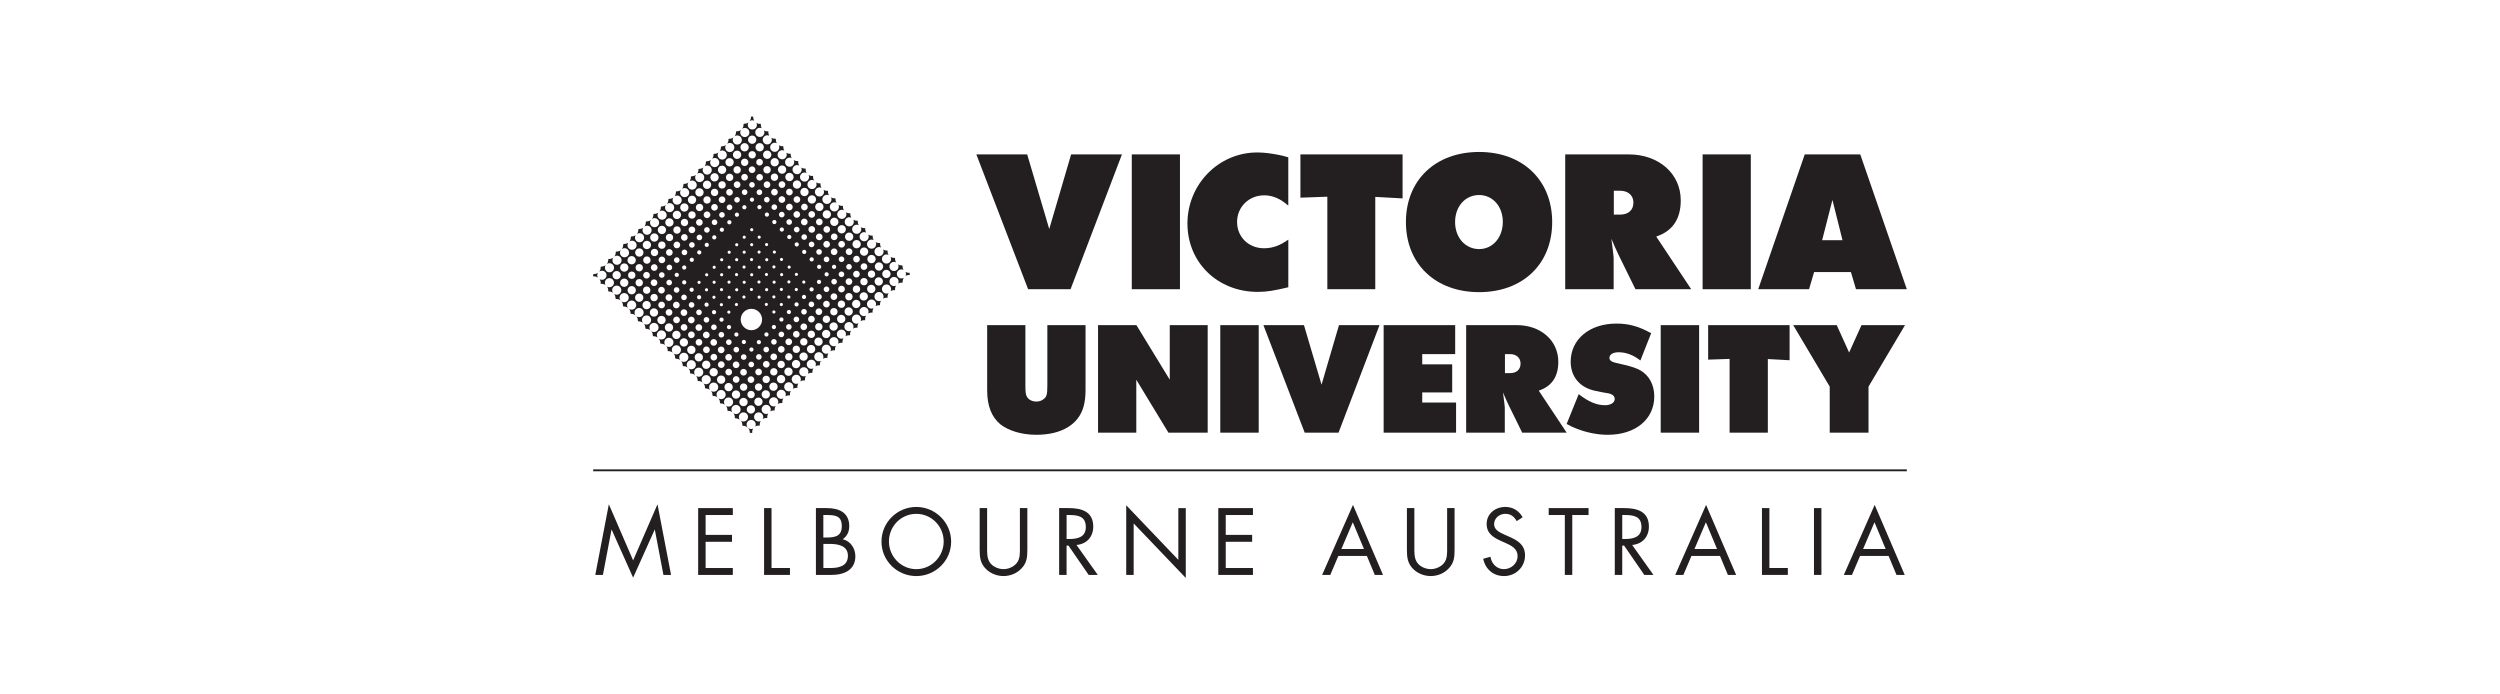 <svg xmlns="http://www.w3.org/2000/svg" id="Victoria_University" data-name="Victoria University" width="1800" height="500" viewBox="0 0 1800 500"><defs><style>      .cls-1 {        fill: #231f20;      }    </style></defs><polygon class="cls-1" points="739.57 111.16 755.46 164.91 771.21 111.16 807.81 111.16 770.8 208.24 740.25 208.24 702.97 111.16 739.57 111.16"></polygon><rect class="cls-1" x="814.88" y="111.16" width="34.69" height="97.08"></rect><path class="cls-1" d="M927.57,148.07c-5.65-4.99-11.17-7.43-17.36-7.43-11.04,0-19.52,8.38-19.52,19.19s8.34,18.92,19.39,18.92c6.32,0,11.57-2.02,17.5-6.22v34.29c-9.82,2.41-15.75,3.35-21.94,3.35-29.05,0-50.69-21.22-50.69-49.26s22.31-51.14,50.28-51.14c4.72,0,9.96.67,15.34,1.74,2.29.41,3.63.81,7,1.75v34.81Z"></path><polygon class="cls-1" points="936.3 111.16 1009.86 111.16 1009.86 142.85 990.2 141.77 990.2 208.24 955.68 208.24 955.68 141.63 936.3 142.32 936.3 111.16"></polygon><path class="cls-1" d="M1012.26,159.88c0,30.19,21.27,50.47,52.72,50.47s52.59-20.28,52.59-50.47-21.27-50.47-52.59-50.47c-31.45,0-52.72,20.27-52.72,50.47ZM1064.98,140.42c9.8,0,17.05,8.24,17.05,19.32s-7.11,19.6-17.05,19.6-17.32-8.25-17.32-19.46,7.25-19.46,17.32-19.46Z"></path><path class="cls-1" d="M1126.96,208.24h34.87v-22.56c0-.27-.14-1.47-.28-3.09-.4-3.63-.66-5.78-1.34-10.64,2.01,4.86,3.09,7.01,4.3,9.7l1.33,2.81,11.69,23.78h40.14l-25.19-37.92c11.74-3.91,17.66-12.57,17.66-26.1,0-19.11-15.76-33.05-37.45-33.05h-45.74v97.07h0ZM1161.96,137.34h4.56c5.77,0,9.54,3.37,9.54,8.52,0,5.4-3.63,8.65-9.54,8.65h-4.56v-17.17Z"></path><rect class="cls-1" x="1225.88" y="111.16" width="34.7" height="97.08"></rect><path class="cls-1" d="M1265.91,208.24h36.61l3.63-12.35h26.51l3.65,12.35h36.6l-33.52-97.08h-39.97l-33.51,97.08ZM1319.35,143.95l7.26,29h-14.67l7.41-29Z"></path><path class="cls-1" d="M781.58,281.03c0,4.3-.43,8.19-1.39,11.62-3.55,12.99-15.9,20.4-34.06,20.4-10.31,0-19.73-2.8-25.84-7.52-6.32-5.26-9.53-13.19-9.53-24.5v-46.93h27.52v43.59c0,3.88.22,6.14.76,7.22.97,2.59,3.86,4.21,7.1,4.21,2.03,0,3.65-.54,5.05-1.62,2.36-1.62,2.9-3.34,2.9-9.81v-43.59h27.5v46.93h0Z"></path><polygon class="cls-1" points="790.59 234.1 818.23 234.1 842.23 273.4 842.23 234.1 869.54 234.1 869.54 311.52 841.27 311.52 818.13 273.4 818.13 311.52 790.59 311.52 790.59 234.1"></polygon><rect class="cls-1" x="878.6" y="234.1" width="27.67" height="77.42"></rect><polygon class="cls-1" points="938.85 234.1 951.51 276.96 964.07 234.1 993.26 234.1 963.75 311.52 939.39 311.52 909.66 234.1 938.85 234.1"></polygon><polygon class="cls-1" points="996.22 234.1 1047.73 234.1 1047.73 254.96 1024.01 254.96 1024.01 262.33 1045.58 262.33 1045.58 282.55 1024.01 282.55 1024.01 289.83 1048.37 289.83 1048.37 311.52 996.22 311.52 996.22 234.1"></polygon><path class="cls-1" d="M1055.64,311.52h27.81v-17.99c0-.22-.11-1.18-.22-2.47-.32-2.9-.54-4.61-1.07-8.49,1.6,3.88,2.45,5.59,3.43,7.74l1.07,2.24,9.31,18.96h32.02l-20.09-30.24c9.35-3.13,14.08-10.02,14.08-20.81,0-15.24-12.58-26.37-29.87-26.37h-36.48v77.42h0ZM1083.56,254.96h3.65c4.6,0,7.59,2.7,7.59,6.8,0,4.31-2.89,6.9-7.59,6.9h-3.65v-13.69Z"></path><path class="cls-1" d="M1136.69,283.79c6.88,5.39,12.88,7.97,18.9,7.97,4.09,0,7.03-1.83,7.03-4.53,0-1.51-1.09-2.91-2.72-3.45-.98-.43-1.73-.64-6.03-1.3-4.61-.86-6.99-1.39-9.02-2.14-8.8-3.02-13.96-10.46-13.96-19.93,0-16.09,13.54-27.44,32.91-27.44,9.02,0,16.21,2.03,25.03,6.96l-7.74,19.62c-5.27-4.09-10.43-5.93-15.8-5.93-3.87,0-6.49,1.62-6.49,3.99,0,2.05,1.63,3.13,6.16,3.99l5.05,1.19c5.59,1.39,8.05,2.26,11.07,3.87,6.34,3.66,10,10.45,10,18.73,0,16.53-13.55,27.66-33.56,27.66-7.2,0-15.14-1.61-22.02-4.28-2.59-.97-4.08-1.6-7.52-3.53l8.69-21.45Z"></path><rect class="cls-1" x="1195.71" y="234.1" width="27.66" height="77.42"></rect><polygon class="cls-1" points="1229.87 234.1 1288.51 234.1 1288.51 259.37 1272.84 258.52 1272.84 311.52 1245.31 311.52 1245.31 258.41 1229.87 258.94 1229.87 234.1"></polygon><polygon class="cls-1" points="1322.45 234.1 1331.37 253.81 1340.28 234.1 1371.61 234.1 1345.33 278.36 1345.33 311.52 1317.4 311.52 1317.4 278.36 1291.11 234.1 1322.45 234.1"></polygon><g id="diamond"><path class="cls-1" d="M539.75,87.16c.99-.68,2.26-.76,3.3-.26-.59-.91-.82-1.97-.71-3.01-.53.1-1.08.11-1.61.03l-.02.03c.08,1.12-.24,2.28-.97,3.21Z"></path><g><path class="cls-1" d="M430.46,199.85c-.64-1.09-.6-2.45.11-3.51-.95.74-2.1,1.07-3.24.99l-.25.25c.07.45.07.89,0,1.34l.09.09c1.13-.14,2.3.14,3.27.84Z"></path><path class="cls-1" d="M543.66,102.68c-1.17,1.17-3.05,1.17-4.21,0-1.16-1.16-1.16-3.04,0-4.21,1.16-1.16,3.05-1.16,4.21,0,1.16,1.17,1.16,3.05,0,4.21ZM549.08,108.12c-1.16,1.16-3.05,1.16-4.22,0-1.16-1.16-1.16-3.05,0-4.22,1.17-1.16,3.05-1.16,4.22,0,1.16,1.17,1.16,3.05,0,4.22ZM554.48,113.52c-1.16,1.17-3.05,1.17-4.21,0-1.16-1.16-1.16-3.05,0-4.21,1.16-1.17,3.05-1.17,4.21,0,1.17,1.16,1.17,3.05,0,4.21ZM559.87,118.91c-1.16,1.16-3.05,1.16-4.21,0-1.16-1.17-1.16-3.05,0-4.22,1.17-1.16,3.05-1.16,4.21,0,1.17,1.17,1.17,3.05,0,4.22ZM565.2,124.22c-1.16,1.16-3.05,1.16-4.21,0-1.16-1.16-1.16-3.05,0-4.21s3.05-1.16,4.21,0c1.16,1.17,1.16,3.05,0,4.21ZM570.51,129.55c-1.16,1.16-3.05,1.16-4.21,0-1.16-1.16-1.16-3.05,0-4.21,1.16-1.16,3.05-1.16,4.21,0,1.17,1.17,1.17,3.05,0,4.21ZM575.93,134.96c-1.17,1.17-3.05,1.17-4.22,0-1.16-1.16-1.16-3.05,0-4.21s3.05-1.16,4.22,0c1.16,1.16,1.16,3.05,0,4.21ZM581.32,140.35c-1.16,1.16-3.05,1.16-4.22,0-1.16-1.16-1.16-3.05,0-4.22,1.17-1.16,3.05-1.16,4.22,0,1.16,1.17,1.16,3.05,0,4.22ZM586.67,145.7c-1.17,1.17-3.05,1.17-4.21,0-1.17-1.16-1.17-3.05,0-4.21,1.16-1.17,3.05-1.17,4.21,0,1.16,1.16,1.16,3.05,0,4.21ZM592.05,151.07c-1.17,1.17-3.05,1.17-4.22,0-1.16-1.16-1.16-3.05,0-4.21s3.05-1.16,4.22,0c1.16,1.17,1.16,3.05,0,4.21ZM597.43,156.47c-1.17,1.16-3.05,1.16-4.21,0-1.17-1.17-1.17-3.05,0-4.22,1.16-1.16,3.04-1.16,4.21,0,1.16,1.16,1.16,3.04,0,4.22ZM602.8,161.83c-1.16,1.17-3.05,1.17-4.21,0-1.16-1.16-1.16-3.05,0-4.21,1.16-1.17,3.05-1.17,4.21,0,1.17,1.16,1.17,3.05,0,4.21ZM608.15,167.18c-1.16,1.17-3.05,1.17-4.21,0-1.16-1.16-1.16-3.05,0-4.21,1.16-1.17,3.05-1.17,4.21,0,1.16,1.16,1.16,3.05,0,4.21ZM613.51,172.54c-1.16,1.16-3.05,1.16-4.22,0-1.16-1.16-1.16-3.05,0-4.22,1.17-1.16,3.05-1.16,4.22,0,1.16,1.17,1.16,3.05,0,4.22ZM618.87,177.9c-1.16,1.17-3.05,1.17-4.21,0-1.16-1.16-1.16-3.05,0-4.21,1.16-1.17,3.05-1.17,4.21,0,1.16,1.16,1.16,3.05,0,4.21ZM624.25,183.28c-1.16,1.17-3.05,1.17-4.21,0-1.17-1.16-1.17-3.05,0-4.21,1.16-1.17,3.05-1.17,4.21,0,1.16,1.16,1.16,3.05,0,4.21ZM629.59,188.63c-1.16,1.17-3.05,1.17-4.21,0-1.16-1.16-1.16-3.05,0-4.21,1.16-1.17,3.05-1.17,4.21,0,1.17,1.16,1.17,3.05,0,4.21ZM634.97,194.01c-1.16,1.16-3.05,1.16-4.21,0-1.16-1.16-1.16-3.05,0-4.22s3.05-1.16,4.21,0c1.17,1.16,1.17,3.05,0,4.22ZM640.32,199.35c-1.16,1.17-3.05,1.17-4.21,0-1.16-1.16-1.16-3.05,0-4.22,1.17-1.16,3.05-1.16,4.21,0,1.16,1.17,1.16,3.05,0,4.22ZM538.21,108.14c-1.16,1.16-3.05,1.16-4.22,0-1.16-1.16-1.16-3.05,0-4.21,1.16-1.17,3.05-1.17,4.22,0,1.16,1.16,1.16,3.05,0,4.21ZM555.74,125.7c1.03-1.04,2.72-1.04,3.76,0,1.03,1.04,1.03,2.72,0,3.76-1.04,1.04-2.73,1.04-3.76,0-1.05-1.04-1.05-2.72,0-3.76ZM550.4,120.37c1.04-1.04,2.73-1.04,3.76,0,1.04,1.04,1.04,2.72,0,3.76-1.03,1.04-2.72,1.04-3.76,0-1.03-1.03-1.03-2.72,0-3.76ZM548.59,115.07c.95.95.95,2.47,0,3.41-.94.93-2.46.93-3.4,0-.94-.95-.94-2.46,0-3.41.95-.94,2.47-.94,3.4,0ZM543.45,113.34c-1.04,1.03-2.72,1.03-3.76,0-1.03-1.04-1.03-2.73,0-3.76,1.04-1.04,2.72-1.04,3.76,0,1.04,1.03,1.04,2.72,0,3.76ZM625.6,195.49c1.05-1.04,2.73-1.04,3.76,0,1.03,1.03,1.03,2.72,0,3.76-1.03,1.03-2.72,1.03-3.76,0-1.05-1.04-1.05-2.73,0-3.76ZM582.76,152.68c.94-.93,2.47-.93,3.4,0,.95.95.95,2.47,0,3.4-.93.95-2.47.95-3.4,0-.94-.93-.94-2.47,0-3.4ZM591.61,161.49c-.94.93-2.47.93-3.4,0-.94-.95-.94-2.47,0-3.4.94-.95,2.47-.95,3.4,0,.94.94.94,2.47,0,3.4ZM596.99,166.87c-.94.95-2.47.95-3.4,0-.93-.93-.93-2.46,0-3.4.94-.95,2.47-.95,3.4,0,.93.94.93,2.47,0,3.4ZM602.32,172.2c-.94.95-2.46.95-3.4,0-.94-.93-.94-2.46,0-3.4.95-.93,2.47-.93,3.4,0,.95.95.95,2.47,0,3.4ZM607.68,177.56c-.95.95-2.47.95-3.4,0-.94-.93-.94-2.46,0-3.4.94-.93,2.47-.93,3.4,0,.94.95.94,2.47,0,3.4ZM613.05,182.93c-.95.95-2.47.95-3.4,0-.95-.93-.95-2.46,0-3.4.95-.93,2.46-.93,3.4,0,.94.94.94,2.47,0,3.4ZM623.76,190.25c.94.94.94,2.47,0,3.4-.94.95-2.47.95-3.4,0-.94-.93-.94-2.47,0-3.4s2.47-.94,3.4,0ZM618.39,188.27c-.94.95-2.47.95-3.4,0-.94-.94-.94-2.46,0-3.4.94-.95,2.47-.95,3.4,0,.94.95.94,2.47,0,3.4ZM577.47,147.35c.94-.95,2.46-.95,3.4,0,.94.95.94,2.46,0,3.4-.95.95-2.47.95-3.4,0-.94-.95-.94-2.47,0-3.4ZM572.08,141.96c.94-.95,2.47-.95,3.4,0,.94.94.94,2.46,0,3.4-.94.93-2.47.93-3.4,0-.94-.95-.94-2.47,0-3.4ZM561.33,134.61c-.95-.95-.95-2.47,0-3.4.93-.95,2.47-.95,3.4,0,.93.94.93,2.46,0,3.4-.94.94-2.47.94-3.4,0ZM566.67,136.56c.95-.94,2.47-.94,3.4,0,.95.94.95,2.47,0,3.4-.94.95-2.46.95-3.4,0-.94-.93-.94-2.47,0-3.4ZM634.8,204.74c-1.16,1.16-3.05,1.16-4.2,0-1.17-1.16-1.17-3.05,0-4.22s3.05-1.16,4.2,0c1.17,1.17,1.17,3.05,0,4.22ZM532.8,113.55c-1.16,1.16-3.05,1.16-4.21,0s-1.16-3.05,0-4.21c1.16-1.16,3.05-1.16,4.21,0,1.16,1.16,1.16,3.05,0,4.21ZM620.18,200.91c1.04-1.04,2.72-1.04,3.76,0s1.03,2.72,0,3.76-2.72,1.04-3.76,0c-1.03-1.04-1.03-2.72,0-3.76ZM538.04,118.76c-1.03,1.03-2.72,1.03-3.76,0-1.04-1.04-1.04-2.73,0-3.76,1.04-1.05,2.72-1.05,3.76,0,1.03,1.03,1.03,2.72,0,3.76ZM543.18,123.9c-.94.94-2.46.94-3.4,0-.94-.95-.94-2.47,0-3.4.95-.95,2.47-.95,3.4,0,.94.94.94,2.47,0,3.4ZM548.65,129.36c-.95.93-2.47.93-3.4,0-.95-.95-.95-2.47,0-3.4.94-.95,2.47-.95,3.4,0,.94.94.94,2.47,0,3.4ZM553.94,134.66c-.95.93-2.46.93-3.4,0-.93-.95-.93-2.47,0-3.4.95-.95,2.46-.95,3.4,0,.94.93.94,2.46,0,3.4ZM559.31,140.03c-.94.94-2.47.94-3.4,0-.94-.94-.94-2.47,0-3.4.94-.94,2.46-.94,3.4,0,.95.94.95,2.47,0,3.4ZM564.66,145.38c-.94.93-2.47.93-3.4,0-.94-.95-.94-2.47,0-3.4.95-.95,2.47-.95,3.4,0,.95.94.95,2.46,0,3.4ZM570.05,150.77c-.94.95-2.47.95-3.4,0-.95-.95-.95-2.47,0-3.4.94-.95,2.46-.95,3.4,0,.95.93.95,2.46,0,3.4ZM575.39,156.12c-.95.93-2.47.93-3.4,0-.95-.95-.95-2.47,0-3.4.94-.95,2.46-.95,3.4,0,.93.93.93,2.46,0,3.4ZM580.79,161.51c-.93.95-2.46.95-3.4,0-.93-.95-.93-2.46,0-3.4.95-.95,2.47-.95,3.4,0,.95.94.95,2.46,0,3.4ZM586.17,166.89c-.95.94-2.47.94-3.4,0-.95-.93-.95-2.47,0-3.4.93-.95,2.46-.95,3.4,0,.93.94.93,2.47,0,3.4ZM591.55,172.26c-.95.95-2.47.95-3.4,0-.94-.93-.94-2.46,0-3.4.94-.93,2.47-.93,3.4,0,.94.94.94,2.47,0,3.4ZM596.88,177.59c-.94.95-2.47.95-3.4,0s-.94-2.47,0-3.4c.94-.95,2.47-.95,3.4,0,.94.95.94,2.47,0,3.4ZM602.27,182.98c-.94.93-2.47.93-3.4,0-.94-.95-.94-2.47,0-3.4.93-.95,2.47-.95,3.4,0,.93.95.93,2.47,0,3.4ZM614.94,195.67c.95-.95,2.47-.95,3.4,0s.94,2.46,0,3.4-2.47.95-3.4,0-.94-2.47,0-3.4ZM604.47,188.09c-.79-.79-.79-2.08,0-2.87.79-.78,2.07-.78,2.86,0,.79.79.79,2.08,0,2.87-.78.8-2.07.8-2.86,0ZM609.85,190.66c.79-.79,2.07-.79,2.86,0,.79.78.79,2.07,0,2.86-.79.79-2.07.79-2.86,0-.79-.8-.79-2.08,0-2.86ZM629.4,210.14c-1.16,1.17-3.05,1.17-4.21,0-1.16-1.16-1.16-3.05,0-4.2,1.16-1.17,3.05-1.17,4.21,0,1.16,1.16,1.16,3.04,0,4.2ZM527.41,118.93c-1.17,1.17-3.05,1.17-4.22,0-1.16-1.16-1.16-3.05,0-4.21s3.05-1.16,4.22,0c1.16,1.16,1.16,3.05,0,4.21ZM614.77,206.31c1.04-1.03,2.72-1.03,3.76,0,1.05,1.04,1.05,2.73,0,3.76-1.04,1.04-2.72,1.04-3.76,0-1.04-1.03-1.04-2.72,0-3.76ZM532.62,124.17c-1.04,1.04-2.72,1.04-3.76,0-1.03-1.04-1.03-2.72,0-3.76,1.04-1.04,2.72-1.04,3.76,0,1.04,1.05,1.04,2.73,0,3.76ZM537.78,129.3c-.94.95-2.47.95-3.4,0-.95-.93-.95-2.47,0-3.4.93-.95,2.46-.95,3.4,0,.94.93.94,2.46,0,3.4ZM609.54,201.07c.95-.94,2.47-.94,3.4,0,.94.93.94,2.47,0,3.4-.95.93-2.47.93-3.4,0-.95-.94-.95-2.47,0-3.4ZM604.43,196.07c.79-.79,2.07-.79,2.86,0s.79,2.08,0,2.86c-.79.79-2.08.79-2.86,0-.8-.78-.8-2.07,0-2.86ZM601.61,191.06c.59.6.59,1.56,0,2.16s-1.56.59-2.16,0-.59-1.55,0-2.16c.6-.59,1.56-.59,2.16,0ZM593.67,185.32c.79-.79,2.08-.79,2.87,0,.79.79.79,2.08,0,2.87-.79.78-2.08.78-2.87,0-.79-.79-.79-2.08,0-2.87ZM588.3,179.96c.79-.8,2.08-.8,2.87,0,.79.78.79,2.07,0,2.86-.79.79-2.07.79-2.87,0-.79-.8-.79-2.08,0-2.86ZM582.9,174.55c.8-.79,2.08-.79,2.87,0,.79.79.79,2.07,0,2.86-.79.79-2.07.79-2.87,0-.79-.8-.79-2.07,0-2.86ZM577.6,169.25c.79-.79,2.07-.79,2.86,0,.79.78.79,2.07,0,2.86-.79.79-2.07.79-2.86,0-.8-.8-.8-2.08,0-2.86ZM572.22,163.86c.79-.78,2.07-.78,2.86,0,.79.79.79,2.08,0,2.87-.79.79-2.07.79-2.86,0s-.79-2.08,0-2.87ZM566.79,158.44c.79-.79,2.07-.79,2.86,0,.79.78.79,2.07,0,2.86-.79.79-2.08.79-2.86,0-.8-.79-.8-2.08,0-2.86ZM561.43,153.08c.79-.78,2.08-.78,2.87,0,.79.79.79,2.08,0,2.87-.79.79-2.08.79-2.87,0-.79-.79-.79-2.08,0-2.87ZM556.06,147.7c.79-.79,2.08-.79,2.87,0,.79.79.79,2.07,0,2.87-.79.79-2.08.79-2.87,0-.79-.79-.79-2.07,0-2.87ZM550.69,142.33c.79-.79,2.07-.79,2.86,0s.79,2.08,0,2.87c-.79.79-2.07.79-2.86,0-.79-.79-.79-2.08,0-2.87ZM540,134.52c-.79-.79-.79-2.07,0-2.86.79-.8,2.07-.8,2.86,0,.79.79.79,2.07,0,2.86-.79.79-2.07.79-2.86,0ZM545.35,136.99c.79-.79,2.08-.79,2.87,0,.79.79.79,2.08,0,2.87s-2.08.79-2.87,0c-.8-.79-.8-2.07,0-2.87ZM624.01,215.53c-1.16,1.16-3.05,1.16-4.2,0-1.16-1.16-1.16-3.05,0-4.21,1.16-1.17,3.05-1.17,4.2,0,1.17,1.16,1.17,3.05,0,4.21ZM521.99,124.36c-1.17,1.16-3.05,1.16-4.22,0s-1.16-3.05,0-4.21,3.05-1.16,4.22,0c1.16,1.16,1.16,3.05,0,4.21ZM609.35,211.74c1.04-1.04,2.72-1.04,3.76,0,1.04,1.03,1.04,2.72,0,3.76-1.04,1.05-2.72,1.05-3.76,0-1.03-1.03-1.03-2.72,0-3.76ZM527.2,129.59c-1.04,1.03-2.72,1.03-3.76,0-1.03-1.04-1.03-2.73,0-3.76,1.04-1.04,2.72-1.04,3.76,0,1.04,1.03,1.04,2.72,0,3.76ZM532.42,134.66c-.95.95-2.47.95-3.4,0-.95-.94-.95-2.46,0-3.4s2.46-.94,3.4,0c.94.94.94,2.47,0,3.4ZM604.19,206.43c.95-.95,2.47-.95,3.4,0,.95.93.95,2.46,0,3.4-.95.93-2.46.93-3.4,0-.95-.94-.95-2.47,0-3.4ZM599.13,201.38c.79-.79,2.07-.79,2.86,0,.79.78.79,2.07,0,2.86-.79.79-2.08.79-2.86,0-.79-.8-.79-2.08,0-2.86ZM537.57,139.82c-.79.79-2.07.79-2.86,0-.79-.79-.79-2.08,0-2.87.79-.79,2.08-.79,2.86,0,.79.8.79,2.08,0,2.87ZM542.5,144.84c-.59.59-1.55.59-2.16,0-.59-.59-.59-1.56,0-2.16s1.56-.59,2.16,0,.59,1.55,0,2.16ZM547.88,150.21c-.59.59-1.56.59-2.16,0-.59-.6-.59-1.56,0-2.16s1.55-.59,2.16,0c.59.59.59,1.55,0,2.16ZM553.25,155.58c-.59.59-1.55.59-2.16,0-.59-.59-.59-1.55,0-2.16.6-.58,1.56-.58,2.16,0,.59.6.59,1.56,0,2.16ZM558.62,160.95c-.59.59-1.55.59-2.15,0-.59-.59-.59-1.55,0-2.16.59-.59,1.55-.59,2.15,0,.59.6.59,1.56,0,2.16ZM563.99,166.33c-.59.59-1.56.59-2.16,0s-.59-1.56,0-2.16,1.56-.59,2.16,0,.59,1.56,0,2.16ZM569.36,171.7c-.59.6-1.55.6-2.15,0-.59-.59-.59-1.55,0-2.15s1.55-.59,2.15,0c.6.59.6,1.55,0,2.15ZM574.73,177.07c-.59.59-1.55.59-2.14,0-.59-.59-.59-1.55,0-2.14.59-.6,1.55-.6,2.14,0,.59.59.59,1.55,0,2.14ZM580.11,182.44c-.59.59-1.55.59-2.15,0-.59-.59-.59-1.55,0-2.16.59-.59,1.55-.59,2.15,0,.59.6.59,1.56,0,2.16ZM585.48,187.82c-.59.59-1.56.59-2.16,0-.59-.6-.59-1.56,0-2.16s1.56-.59,2.16,0c.59.59.59,1.55,0,2.16ZM596.24,196.43c.59.59.59,1.55,0,2.14-.59.6-1.55.6-2.15,0-.59-.59-.59-1.55,0-2.14.59-.59,1.55-.59,2.15,0ZM590.86,193.19c-.59.59-1.56.59-2.16,0-.59-.6-.59-1.56,0-2.16s1.55-.59,2.16,0c.59.59.59,1.55,0,2.16ZM618.58,220.96c-1.16,1.16-3.05,1.16-4.21,0-1.16-1.17-1.16-3.05,0-4.21,1.16-1.17,3.05-1.17,4.21,0,1.16,1.16,1.16,3.04,0,4.21ZM516.57,129.78c-1.16,1.16-3.05,1.16-4.21,0s-1.16-3.05,0-4.22c1.16-1.16,3.05-1.16,4.21,0,1.17,1.16,1.17,3.05,0,4.22ZM603.94,217.16c1.04-1.05,2.72-1.05,3.76,0,1.04,1.03,1.04,2.72,0,3.76-1.04,1.04-2.72,1.04-3.76,0s-1.04-2.72,0-3.76ZM521.78,135c-1.04,1.04-2.72,1.04-3.76,0-1.03-1.04-1.03-2.72,0-3.76,1.05-1.03,2.72-1.03,3.76,0,1.04,1.03,1.04,2.72,0,3.76ZM526.95,140.13c-.94.95-2.46.95-3.4,0-.95-.95-.95-2.46,0-3.4s2.47-.94,3.4,0c.95.94.95,2.46,0,3.4ZM598.72,211.89c.94-.93,2.47-.93,3.4,0,.95.95.95,2.47,0,3.4-.94.95-2.47.93-3.4,0-.94-.93-.94-2.46,0-3.4ZM593.65,206.85c.79-.79,2.07-.79,2.87,0,.79.79.79,2.08,0,2.86-.8.79-2.08.79-2.87,0-.8-.78-.8-2.07,0-2.86ZM532.09,145.29c-.79.79-2.07.79-2.86,0s-.79-2.07,0-2.87c.79-.78,2.08-.78,2.86,0,.79.8.79,2.08,0,2.87ZM590.78,201.9c.59.59.59,1.55,0,2.15-.59.59-1.56.59-2.16,0s-.59-1.55,0-2.15c.59-.59,1.56-.59,2.16,0ZM537.03,150.31c-.59.59-1.55.59-2.15,0-.59-.6-.59-1.56,0-2.16.59-.59,1.55-.59,2.15,0s.59,1.55,0,2.16ZM613.17,226.36c-1.16,1.17-3.05,1.17-4.22,0-1.16-1.16-1.16-3.05,0-4.21,1.16-1.17,3.05-1.17,4.22,0,1.16,1.17,1.16,3.05,0,4.21ZM511.18,135.16c-1.16,1.16-3.05,1.16-4.21,0-1.16-1.17-1.16-3.05,0-4.21,1.16-1.16,3.05-1.16,4.21,0s1.16,3.05,0,4.21ZM598.52,222.56c1.04-1.03,2.72-1.03,3.76,0,1.03,1.04,1.03,2.73,0,3.76s-2.72,1.04-3.76,0c-1.04-1.03-1.04-2.72,0-3.76ZM516.37,140.42c-1.03,1.04-2.72,1.04-3.76,0-1.04-1.03-1.04-2.72,0-3.76,1.04-1.04,2.72-1.04,3.76,0,1.04,1.03,1.04,2.72,0,3.76ZM521.57,145.5c-.94.95-2.47.95-3.4,0-.94-.93-.94-2.46,0-3.4.94-.93,2.47-.93,3.4,0,.94.95.94,2.47,0,3.4ZM593.34,217.27c.93-.95,2.47-.95,3.4,0,.93.94.93,2.46,0,3.4-.94.93-2.47.93-3.4,0-.95-.94-.95-2.46,0-3.4ZM588.24,212.26c.79-.79,2.07-.79,2.86,0s.79,2.08,0,2.87c-.79.79-2.07.79-2.86,0-.79-.8-.79-2.08,0-2.87ZM526.68,150.71c-.79.78-2.07.78-2.86,0-.79-.79-.79-2.08,0-2.87.79-.79,2.07-.79,2.86,0s.8,2.08,0,2.87ZM531.67,155.66c-.59.6-1.56.6-2.16,0-.59-.59-.59-1.55,0-2.15s1.56-.59,2.16,0,.59,1.55,0,2.15ZM583.26,207.27c.59-.6,1.55-.6,2.16,0s.59,1.56,0,2.16c-.59.58-1.56.58-2.16,0-.59-.59-.59-1.56,0-2.16ZM577.93,202.28c.45-.45,1.17-.45,1.61,0,.45.45.45,1.17,0,1.62s-1.16.45-1.61,0c-.44-.45-.44-1.17,0-1.62ZM572.62,196.77c.44-.45,1.16-.45,1.6,0,.44.43.44,1.16,0,1.59s-1.16.44-1.6,0c-.45-.45-.45-1.16,0-1.59ZM567.39,191.53c.45-.45,1.16-.45,1.6,0,.45.45.45,1.16,0,1.6-.45.45-1.16.45-1.6,0-.44-.44-.44-1.16,0-1.6ZM561.88,186.02c.45-.45,1.16-.45,1.6,0,.44.44.44,1.16,0,1.59-.45.45-1.16.45-1.6,0-.45-.43-.45-1.16,0-1.59ZM551.15,175.28c.44-.43,1.15-.43,1.59,0,.45.45.45,1.16,0,1.6-.45.45-1.16.45-1.59,0-.44-.44-.44-1.15,0-1.6ZM540.45,166.19c-.45-.43-.45-1.15,0-1.59.44-.45,1.16-.45,1.59,0,.45.45.45,1.16,0,1.59-.44.44-1.16.44-1.59,0ZM545.82,169.97c.45-.44,1.16-.44,1.6,0,.44.45.44,1.16,0,1.59-.45.45-1.16.45-1.6,0-.44-.44-.44-1.15,0-1.59ZM607.78,231.76c-1.16,1.16-3.05,1.16-4.21,0-1.16-1.16-1.16-3.05,0-4.21,1.16-1.16,3.05-1.16,4.21,0,1.17,1.16,1.17,3.05,0,4.21ZM505.72,140.62c-1.16,1.17-3.05,1.17-4.21,0-1.16-1.16-1.16-3.04,0-4.21,1.16-1.16,3.05-1.16,4.21,0,1.17,1.16,1.17,3.05,0,4.21ZM593.11,227.99c1.03-1.04,2.72-1.04,3.76,0,1.04,1.03,1.04,2.72,0,3.76s-2.72,1.03-3.76,0c-1.05-1.03-1.05-2.72,0-3.76ZM510.95,145.83c-1.03,1.04-2.72,1.04-3.76,0s-1.03-2.72,0-3.76c1.04-1.04,2.73-1.04,3.76,0,1.04,1.04,1.04,2.72,0,3.76ZM516.12,150.96c-.94.93-2.46.93-3.4,0-.93-.95-.93-2.46,0-3.4.95-.95,2.47-.95,3.4,0,.95.95.95,2.46,0,3.4ZM587.89,222.72c.94-.93,2.47-.93,3.4,0,.94.95.94,2.47,0,3.4s-2.47.93-3.4,0c-.94-.94-.94-2.47,0-3.4ZM582.78,217.7c.79-.78,2.08-.78,2.87,0,.79.79.79,2.08,0,2.87-.79.79-2.08.79-2.87,0-.78-.79-.78-2.07,0-2.87ZM521.24,156.16c-.79.78-2.08.78-2.87,0-.79-.79-.79-2.08,0-2.87.79-.78,2.08-.78,2.87,0,.79.79.79,2.07,0,2.87ZM526.22,161.12c-.59.59-1.56.59-2.16,0s-.59-1.56,0-2.16,1.55-.59,2.16,0c.59.59.59,1.56,0,2.16ZM577.81,212.72c.59-.59,1.55-.59,2.15,0,.59.59.59,1.55,0,2.16-.59.59-1.55.59-2.15,0-.59-.61-.59-1.57,0-2.16ZM572.55,207.66c.44-.45,1.17-.45,1.61,0,.45.45.45,1.18,0,1.62-.45.44-1.17.44-1.61,0-.45-.45-.45-1.17,0-1.62ZM567.21,202.16c.44-.44,1.15-.44,1.59,0,.45.45.45,1.16,0,1.6-.45.45-1.16.45-1.59,0-.44-.44-.44-1.15,0-1.6ZM561.98,196.94c.44-.44,1.16-.44,1.59,0s.45,1.16,0,1.6c-.45.44-1.16.44-1.59,0-.44-.45-.44-1.16,0-1.6ZM556.75,180.7c.45-.45,1.16-.45,1.6,0,.44.43.44,1.16,0,1.59s-1.16.45-1.6,0c-.44-.45-.44-1.16,0-1.59ZM556.43,191.39c.45-.45,1.16-.45,1.6,0,.44.45.44,1.15,0,1.59s-1.16.45-1.6,0c-.44-.44-.44-1.15,0-1.59ZM551.25,186.21c.45-.45,1.16-.45,1.59,0,.45.44.45,1.15,0,1.59-.43.45-1.15.45-1.59,0s-.44-1.15,0-1.59ZM545.74,180.7c.44-.45,1.16-.45,1.59,0,.44.43.44,1.16,0,1.59s-1.16.45-1.59,0c-.45-.45-.45-1.16,0-1.59ZM535.04,171.59c-.45-.44-.45-1.16,0-1.59.44-.44,1.16-.44,1.6,0,.45.43.45,1.16,0,1.59-.44.45-1.16.45-1.6,0ZM540.42,175.38c.45-.45,1.16-.45,1.6,0,.44.45.44,1.15,0,1.59-.45.45-1.16.45-1.6,0-.45-.45-.45-1.16,0-1.59ZM602.32,237.21c-1.16,1.17-3.05,1.17-4.21,0-1.16-1.16-1.16-3.05,0-4.22,1.16-1.15,3.05-1.15,4.21,0,1.16,1.17,1.16,3.06,0,4.22ZM500.36,145.98c-1.16,1.17-3.05,1.17-4.22,0-1.16-1.16-1.16-3.05,0-4.21,1.16-1.16,3.05-1.16,4.22,0,1.16,1.16,1.16,3.05,0,4.21ZM587.68,233.4c1.04-1.04,2.72-1.04,3.76,0s1.03,2.72,0,3.76-2.72,1.04-3.76,0-1.03-2.72,0-3.76ZM505.54,151.26c-1.03,1.03-2.72,1.03-3.76,0-1.03-1.04-1.03-2.73,0-3.76s2.73-1.04,3.76,0c1.05,1.03,1.05,2.72,0,3.76ZM510.75,156.33c-.95.95-2.46.95-3.4,0-.94-.93-.94-2.47,0-3.4s2.46-.95,3.4,0c.94.94.94,2.47,0,3.4ZM582.53,228.09c.94-.94,2.46-.94,3.4,0s.93,2.47,0,3.4c-.94.95-2.47.95-3.4,0-.95-.93-.95-2.46,0-3.4ZM577.45,223.04c.79-.78,2.08-.78,2.87,0,.79.79.79,2.08,0,2.87-.79.79-2.08.79-2.87,0-.79-.8-.79-2.08,0-2.87ZM515.91,161.49c-.79.78-2.08.78-2.87,0-.79-.79-.79-2.08,0-2.86.79-.8,2.08-.8,2.87,0,.78.79.78,2.07,0,2.86ZM520.83,166.49c-.59.59-1.55.59-2.15,0s-.59-1.55,0-2.14c.59-.59,1.55-.59,2.15,0,.59.59.59,1.55,0,2.14ZM572.43,218.1c.59-.59,1.56-.59,2.16,0s.59,1.55,0,2.15c-.59.6-1.56.6-2.16,0-.59-.59-.59-1.55,0-2.15ZM567.16,213.06c.45-.45,1.17-.45,1.61,0,.45.44.45,1.16,0,1.61-.44.45-1.17.45-1.61,0-.45-.45-.45-1.16,0-1.61ZM561.8,207.58c.44-.43,1.16-.43,1.6,0,.45.45.45,1.16,0,1.6-.44.45-1.16.45-1.6,0-.44-.45-.44-1.16,0-1.6ZM556.57,202.35c.45-.45,1.16-.45,1.6,0,.44.44.44,1.16,0,1.6-.45.45-1.16.45-1.6,0s-.44-1.16,0-1.6ZM551.06,196.84c.45-.45,1.16-.45,1.6,0,.45.45.45,1.16,0,1.59-.45.45-1.16.45-1.6,0-.45-.43-.45-1.15,0-1.59ZM545.84,191.62c.44-.45,1.16-.45,1.6,0,.44.45.44,1.15,0,1.59-.45.45-1.16.45-1.6,0-.45-.45-.45-1.16,0-1.59ZM540.33,186.1c.45-.45,1.16-.45,1.6,0s.45,1.16,0,1.6c-.44.44-1.16.44-1.6,0-.45-.44-.45-1.16,0-1.6ZM529.63,177.01c-.45-.45-.45-1.16,0-1.59.44-.44,1.16-.44,1.6,0,.44.43.44,1.16,0,1.59-.45.44-1.17.44-1.6,0ZM535.01,180.78c.45-.45,1.16-.45,1.6,0,.45.45.45,1.15,0,1.59-.44.45-1.16.45-1.6,0-.44-.44-.44-1.15,0-1.59ZM596.96,242.59c-1.17,1.16-3.05,1.16-4.22,0-1.17-1.16-1.17-3.05,0-4.21,1.16-1.17,3.05-1.17,4.22,0,1.15,1.16,1.15,3.05,0,4.21ZM494.84,151.51c-1.16,1.16-3.05,1.16-4.21,0-1.16-1.16-1.16-3.05,0-4.22,1.16-1.16,3.05-1.16,4.21,0,1.16,1.17,1.16,3.05,0,4.22ZM582.27,238.82c1.04-1.03,2.72-1.03,3.76,0s1.04,2.72,0,3.77c-1.04,1.03-2.72,1.03-3.76,0-1.04-1.05-1.04-2.74,0-3.77ZM500.12,156.67c-1.03,1.03-2.72,1.03-3.76,0-1.04-1.05-1.04-2.73,0-3.76,1.04-1.04,2.72-1.04,3.76,0,1.04,1.03,1.04,2.72,0,3.76ZM505.25,161.83c-.94.93-2.47.93-3.4,0s-.94-2.46,0-3.4c.95-.93,2.47-.93,3.4,0,.95.94.95,2.47,0,3.4ZM577.02,233.59c.95-.93,2.47-.93,3.4,0,.95.95.95,2.47,0,3.4-.94.95-2.46.95-3.4,0-.94-.93-.94-2.46,0-3.4ZM571.97,228.53c.79-.79,2.07-.79,2.86,0s.79,2.08,0,2.87c-.79.78-2.07.78-2.86,0-.79-.79-.79-2.07,0-2.87ZM510.41,166.97c-.79.79-2.07.79-2.86,0-.79-.79-.79-2.07,0-2.86.79-.79,2.07-.79,2.86,0,.79.79.79,2.07,0,2.86ZM515.36,171.98c-.59.59-1.56.59-2.16,0-.59-.6-.59-1.56,0-2.16s1.56-.59,2.16,0,.59,1.55,0,2.16ZM566.95,223.57c.59-.59,1.56-.59,2.16,0s.59,1.55,0,2.14c-.59.6-1.56.6-2.16,0-.59-.59-.59-1.55,0-2.14ZM561.77,218.44c.45-.44,1.17-.44,1.61,0,.44.45.44,1.17,0,1.61-.45.45-1.17.45-1.61,0-.45-.44-.45-1.17,0-1.61ZM556.39,212.99c.45-.45,1.16-.45,1.6,0,.44.43.44,1.16,0,1.59s-1.16.45-1.6,0c-.45-.44-.45-1.16,0-1.59ZM551.17,207.76c.45-.45,1.16-.45,1.6,0s.45,1.16,0,1.6c-.44.45-1.16.45-1.6,0-.44-.45-.44-1.16,0-1.6ZM545.65,202.25c.44-.44,1.16-.44,1.6,0,.45.43.45,1.16,0,1.6-.44.43-1.16.43-1.6,0-.44-.44-.44-1.16,0-1.6ZM540.43,197.02c.45-.45,1.16-.45,1.6,0,.44.45.44,1.16,0,1.59-.45.45-1.16.45-1.6,0-.44-.43-.44-1.15,0-1.59ZM534.92,191.51c.45-.45,1.16-.45,1.6,0,.45.44.45,1.16,0,1.6-.45.45-1.16.45-1.6,0-.44-.45-.44-1.16,0-1.6ZM524.22,182.41c-.45-.45-.45-1.15,0-1.59s1.16-.45,1.59,0c.45.45.45,1.15,0,1.59-.44.45-1.15.45-1.59,0ZM529.6,186.19c.44-.45,1.16-.45,1.6,0,.45.45.45,1.16,0,1.59-.44.45-1.16.45-1.6,0s-.45-1.16,0-1.59ZM591.44,248.1c-1.16,1.17-3.05,1.17-4.21,0-1.17-1.16-1.17-3.05,0-4.22,1.16-1.15,3.04-1.15,4.21,0,1.16,1.17,1.16,3.06,0,4.22ZM489.49,156.85c-1.17,1.16-3.05,1.16-4.21,0-1.16-1.16-1.16-3.05,0-4.22,1.16-1.16,3.05-1.16,4.21,0,1.16,1.18,1.16,3.06,0,4.22ZM576.85,244.23c1.04-1.03,2.73-1.03,3.76,0,1.05,1.04,1.05,2.73,0,3.76-1.03,1.04-2.72,1.04-3.76,0-1.03-1.03-1.03-2.72,0-3.76ZM494.71,162.09c-1.04,1.03-2.72,1.03-3.76,0-1.04-1.04-1.04-2.73,0-3.76,1.03-1.05,2.72-1.05,3.76,0,1.04,1.03,1.04,2.72,0,3.76ZM499.87,167.2c-.93.93-2.46.93-3.4,0-.93-.95-.93-2.47,0-3.4s2.47-.95,3.4,0c.95.94.95,2.47,0,3.4ZM571.64,238.97c.94-.95,2.47-.95,3.4,0s.94,2.46,0,3.4-2.47.95-3.4,0-.94-2.46,0-3.4ZM566.55,233.94c.79-.78,2.08-.78,2.86,0s.79,2.08,0,2.87c-.78.79-2.07.79-2.86,0-.79-.79-.79-2.07,0-2.87ZM505,172.39c-.79.79-2.07.79-2.86,0s-.79-2.07,0-2.86c.79-.79,2.08-.79,2.86,0,.79.79.79,2.07,0,2.86ZM509.95,177.38c-.59.59-1.55.59-2.15,0s-.59-1.55,0-2.16c.59-.59,1.55-.59,2.15,0,.59.61.59,1.57,0,2.16ZM561.55,228.97c.59-.59,1.55-.59,2.15,0,.59.6.59,1.56,0,2.16s-1.56.59-2.15,0c-.59-.59-.59-1.55,0-2.16ZM556.39,223.82c.45-.45,1.17-.45,1.62,0,.45.45.45,1.17,0,1.61s-1.17.45-1.62,0-.45-1.18,0-1.61ZM550.98,218.4c.45-.44,1.16-.44,1.59,0,.45.43.45,1.16,0,1.59-.44.44-1.15.44-1.59,0-.44-.45-.44-1.16,0-1.59ZM545.76,213.16c.44-.45,1.16-.45,1.59,0,.45.45.45,1.16,0,1.6-.45.45-1.16.45-1.59,0-.45-.44-.45-1.16,0-1.6ZM540.25,207.66c.45-.45,1.16-.45,1.6,0,.44.44.44,1.16,0,1.59-.45.44-1.16.44-1.6,0-.44-.44-.44-1.16,0-1.6ZM535.03,202.44c.45-.44,1.16-.44,1.59,0,.44.45.44,1.16,0,1.59-.44.44-1.16.44-1.59,0-.45-.44-.45-1.16,0-1.59ZM529.51,196.92c.44-.43,1.16-.43,1.6,0,.45.45.45,1.16,0,1.6-.45.45-1.16.45-1.6,0-.45-.44-.45-1.15,0-1.6ZM518.82,187.82c-.45-.45-.45-1.15,0-1.59s1.16-.45,1.6,0c.44.45.44,1.15,0,1.59-.45.44-1.16.44-1.6,0ZM524.19,191.6c.45-.45,1.16-.45,1.6,0s.44,1.15,0,1.59c-.44.45-1.16.45-1.6,0-.45-.44-.45-1.15,0-1.59ZM586.08,253.46c-1.16,1.16-3.04,1.16-4.21,0-1.16-1.16-1.16-3.05,0-4.22,1.16-1.16,3.05-1.16,4.21,0,1.17,1.16,1.17,3.05,0,4.22ZM484.09,162.26c-1.16,1.16-3.05,1.16-4.21,0-1.17-1.16-1.17-3.05,0-4.21,1.16-1.17,3.05-1.17,4.21,0,1.16,1.16,1.16,3.05,0,4.21ZM580.69,258.86c-1.16,1.16-3.05,1.16-4.21,0-1.16-1.17-1.16-3.05,0-4.22,1.16-1.16,3.05-1.16,4.21,0,1.16,1.17,1.16,3.05,0,4.22ZM489.32,167.48c-1.03,1.03-2.72,1.03-3.76,0-1.04-1.04-1.04-2.73,0-3.76,1.04-1.04,2.72-1.04,3.76,0,1.04,1.03,1.04,2.72,0,3.76ZM571.46,249.62c1.04-1.03,2.72-1.03,3.76,0,1.04,1.04,1.04,2.73,0,3.76-1.04,1.04-2.72,1.04-3.76,0-1.03-1.03-1.03-2.72,0-3.76ZM566.2,244.41c.94-.95,2.46-.95,3.4,0,.94.93.94,2.46,0,3.4-.94.95-2.47.95-3.4,0-.95-.93-.95-2.46,0-3.4ZM561.16,239.34c.79-.79,2.07-.79,2.86,0s.79,2.08,0,2.86c-.79.79-2.07.79-2.86,0-.8-.78-.8-2.07,0-2.86ZM558.28,234.39c.59.6.59,1.56,0,2.16s-1.55.59-2.15,0c-.59-.59-.59-1.55,0-2.16.6-.59,1.56-.59,2.15,0ZM534.84,213.07c.45-.45,1.16-.45,1.6,0,.44.45.44,1.15,0,1.59-.45.45-1.16.45-1.6,0-.44-.45-.44-1.16,0-1.59ZM515,193.23c-.44.45-1.16.45-1.59,0-.44-.44-.44-1.15,0-1.59.45-.45,1.16-.45,1.59,0,.45.45.45,1.16,0,1.59ZM520.38,198.61c-.44.43-1.16.43-1.6,0-.45-.45-.45-1.16,0-1.6.45-.45,1.16-.45,1.6,0,.45.44.45,1.16,0,1.6ZM531.22,207.84c.44.43.44,1.15,0,1.6-.44.43-1.16.43-1.6,0-.45-.45-.45-1.17,0-1.6.45-.44,1.16-.44,1.6,0ZM525.7,203.93c-.44.45-1.16.45-1.6,0-.44-.44-.44-1.16,0-1.59.45-.45,1.16-.45,1.6,0,.44.43.44,1.15,0,1.59ZM502.39,180.65c.59-.6,1.55-.6,2.15,0,.59.59.59,1.55,0,2.14-.59.59-1.55.59-2.15,0-.6-.59-.6-1.55,0-2.14ZM491.03,172.63c-.95-.93-.95-2.46,0-3.4.93-.94,2.46-.94,3.4,0,.94.93.94,2.47,0,3.4-.93.95-2.46.95-3.4,0ZM496.74,174.92c.79-.79,2.07-.79,2.86,0,.79.79.79,2.07,0,2.87-.79.78-2.07.78-2.86,0-.79-.8-.79-2.08,0-2.87ZM546.45,235.49c-3.01,3.01-7.88,3.01-10.88,0-3.01-3.01-3.01-7.87,0-10.88,3.01-3.01,7.88-3.01,10.88,0,3.01,3.01,3.01,7.88,0,10.88ZM566.06,255.03c1.04-1.04,2.72-1.04,3.76,0,1.05,1.05,1.05,2.73,0,3.76-1.03,1.03-2.72,1.03-3.76,0s-1.04-2.72,0-3.76ZM560.82,249.83c.95-.93,2.47-.93,3.4,0,.95.95.95,2.47,0,3.4-.94.95-2.46.95-3.4,0-.94-.93-.94-2.46,0-3.4ZM550.78,241.9c-.59-.59-.59-1.56,0-2.16s1.55-.59,2.14,0c.59.59.59,1.56,0,2.16s-1.55.59-2.14,0ZM555.79,244.71c.79-.79,2.07-.79,2.86,0,.79.78.79,2.07,0,2.86-.79.79-2.08.79-2.86,0-.79-.8-.79-2.08,0-2.86ZM575.28,264.26c-1.16,1.16-3.05,1.16-4.21,0-1.16-1.16-1.16-3.05,0-4.22s3.05-1.16,4.21,0c1.17,1.16,1.17,3.06,0,4.22ZM569.82,269.72c-1.16,1.17-3.05,1.17-4.22,0-1.16-1.16-1.16-3.05,0-4.21,1.17-1.17,3.05-1.17,4.22,0,1.16,1.17,1.16,3.06,0,4.21ZM478.41,178.38c-1.04,1.04-2.73,1.04-3.76,0-1.04-1.03-1.04-2.72,0-3.76,1.03-1.03,2.72-1.03,3.76,0,1.04,1.05,1.04,2.73,0,3.76ZM483.63,183.46c-.94.93-2.47.93-3.4,0-.94-.95-.94-2.47,0-3.4.94-.95,2.47-.95,3.4,0,.94.93.94,2.46,0,3.4ZM488.7,188.69c-.79.79-2.07.79-2.86,0s-.79-2.08,0-2.87c.79-.79,2.08-.79,2.86,0,.79.79.79,2.08,0,2.87ZM493.72,193.68c-.59.59-1.55.59-2.16,0-.59-.6-.59-1.56,0-2.16.59-.59,1.56-.59,2.16,0,.59.59.59,1.55,0,2.16ZM504.14,204.11c-.45.45-1.16.45-1.61,0-.45-.44-.45-1.17,0-1.61.45-.45,1.16-.45,1.61,0,.45.44.45,1.17,0,1.61ZM509.5,209.47c-.45.44-1.16.44-1.61,0-.45-.45-.45-1.17,0-1.62.45-.45,1.16-.45,1.61,0,.45.45.45,1.17,0,1.62ZM514.85,214.83c-.44.44-1.16.44-1.61,0-.45-.45-.45-1.17,0-1.62.45-.45,1.17-.45,1.61,0,.45.45.45,1.17,0,1.62ZM520.21,220.18c-.44.44-1.17.44-1.61,0-.45-.45-.45-1.16,0-1.61.45-.45,1.17-.45,1.61,0,.45.45.45,1.18,0,1.61ZM525.57,225.53c-.45.45-1.17.45-1.61,0-.45-.45-.45-1.16,0-1.61.45-.44,1.17-.44,1.61,0,.44.45.44,1.17,0,1.61ZM547.47,247.42c-.59.59-1.55.59-2.16,0-.59-.59-.59-1.56,0-2.16s1.55-.59,2.16,0c.59.59.59,1.56,0,2.16ZM553.12,253.11c-.79.79-2.08.79-2.87,0-.78-.79-.78-2.08,0-2.86s2.08-.79,2.87,0c.79.78.79,2.07,0,2.86ZM564.32,260.53c1.04,1.04,1.04,2.73,0,3.76-1.03,1.03-2.72,1.03-3.76,0-1.04-1.03-1.04-2.72,0-3.76,1.03-1.05,2.72-1.05,3.76,0ZM558.8,258.62c-.94.93-2.47.93-3.4,0-.94-.93-.94-2.47,0-3.41.93-.93,2.47-.93,3.4,0,.93.94.93,2.48,0,3.41ZM469.01,168.91c1.16-1.16,3.05-1.16,4.21,0,1.17,1.17,1.17,3.05,0,4.22-1.16,1.16-3.05,1.16-4.21,0-1.17-1.16-1.17-3.04,0-4.22ZM483.91,172.88c-1.05,1.03-2.72,1.03-3.76,0-1.04-1.03-1.04-2.72,0-3.76,1.04-1.03,2.72-1.03,3.76,0,1.04,1.05,1.04,2.73,0,3.76ZM489.05,178.07c-.95.95-2.47.95-3.4,0s-.94-2.46,0-3.4c.94-.95,2.47-.95,3.4,0,.94.94.94,2.46,0,3.4ZM494.24,183.15c-.79.78-2.08.78-2.87,0-.79-.79-.79-2.08,0-2.87.79-.79,2.08-.79,2.87,0,.79.79.79,2.08,0,2.87ZM499.18,188.15c-.59.59-1.55.59-2.15,0s-.59-1.56,0-2.16,1.55-.59,2.15,0,.59,1.56,0,2.16ZM509.6,198.64c-.45.44-1.16.44-1.6,0-.44-.45-.44-1.16,0-1.59.45-.45,1.16-.45,1.6,0,.45.44.45,1.15,0,1.59ZM514.97,204.02c-.45.43-1.16.43-1.6,0-.45-.44-.45-1.16,0-1.6.45-.45,1.16-.45,1.6,0,.44.45.44,1.16,0,1.6ZM520.29,209.33c-.44.44-1.16.44-1.6,0s-.45-1.16,0-1.59c.44-.45,1.16-.45,1.6,0,.45.44.45,1.16,0,1.59ZM531.03,218.47c.44.45.44,1.16,0,1.6-.45.43-1.16.43-1.6,0-.45-.45-.45-1.16,0-1.6.44-.45,1.16-.45,1.6,0ZM525.8,214.85c-.44.45-1.16.45-1.6,0s-.45-1.16,0-1.59c.44-.45,1.16-.45,1.6,0,.44.43.44,1.15,0,1.59ZM474.47,163.45c1.17-1.17,3.05-1.17,4.22,0,1.16,1.16,1.16,3.05,0,4.21-1.16,1.17-3.05,1.17-4.22,0-1.16-1.16-1.16-3.05,0-4.21ZM467.87,178.49c-1.16,1.16-3.05,1.16-4.22,0-1.16-1.17-1.16-3.05,0-4.22,1.17-1.16,3.05-1.16,4.22,0,1.16,1.16,1.16,3.05,0,4.22ZM555.26,265.83c1.04-1.04,2.72-1.04,3.76,0,1.03,1.03,1.03,2.72,0,3.76-1.05,1.04-2.72,1.04-3.76,0-1.03-1.04-1.03-2.72,0-3.76ZM473.11,183.68c-1.04,1.03-2.72,1.03-3.76,0-1.03-1.04-1.03-2.73,0-3.76,1.04-1.04,2.72-1.04,3.76,0,1.04,1.03,1.04,2.72,0,3.76ZM478.26,188.82c-.94.93-2.46.93-3.4,0-.93-.95-.93-2.46,0-3.4.95-.93,2.47-.93,3.4,0,.95.94.95,2.46,0,3.4ZM550.02,260.58c.94-.93,2.47-.93,3.4,0s.95,2.47,0,3.4c-.93.95-2.46.95-3.4,0-.94-.94-.94-2.46,0-3.4ZM544.94,255.54c.79-.78,2.08-.78,2.87,0,.79.79.79,2.07,0,2.87-.79.79-2.08.79-2.87,0-.78-.79-.78-2.07,0-2.87ZM483.39,194c-.79.79-2.07.79-2.86,0-.79-.79-.79-2.08,0-2.87.79-.78,2.07-.78,2.86,0,.79.79.79,2.07,0,2.87ZM488.36,198.98c-.59.59-1.56.59-2.16,0s-.59-1.56,0-2.14c.59-.6,1.55-.6,2.16,0s.59,1.55,0,2.14ZM493.71,204.35c-.59.59-1.55.59-2.15,0s-.59-1.56,0-2.16,1.55-.59,2.15,0c.59.59.59,1.56,0,2.16ZM499.06,209.7c-.59.59-1.55.59-2.15,0s-.59-1.56,0-2.16,1.55-.59,2.15,0c.59.59.59,1.56,0,2.16ZM504.44,215.08c-.59.59-1.56.59-2.15,0-.59-.59-.59-1.56,0-2.16s1.55-.59,2.15,0c.59.59.59,1.56,0,2.16ZM509.8,220.43c-.59.59-1.55.59-2.15,0-.59-.6-.59-1.56,0-2.16s1.55-.59,2.15,0c.59.59.59,1.55,0,2.16ZM515.2,225.83c-.59.59-1.55.59-2.16,0-.59-.59-.59-1.55,0-2.14.59-.6,1.56-.6,2.16,0,.59.59.59,1.55,0,2.14ZM520.59,231.22c-.59.59-1.56.59-2.16,0-.59-.6-.59-1.56,0-2.16s1.56-.59,2.16,0c.59.59.59,1.55,0,2.16ZM525.96,236.59c-.59.6-1.56.6-2.16,0-.59-.59-.59-1.56,0-2.16.59-.59,1.56-.59,2.16,0,.59.59.59,1.56,0,2.16ZM531.28,241.91c-.6.6-1.56.6-2.15,0-.59-.59-.59-1.55,0-2.14.59-.59,1.55-.59,2.15,0,.59.59.59,1.55,0,2.14ZM542.09,250.58c.59.6.59,1.56,0,2.16s-1.55.59-2.15,0c-.59-.59-.59-1.55,0-2.16.59-.59,1.55-.59,2.15,0ZM536.67,247.3c-.59.59-1.56.59-2.16,0-.59-.6-.59-1.55,0-2.16.59-.59,1.56-.59,2.16,0,.59.6.59,1.55,0,2.16ZM564.46,275.08c-1.16,1.16-3.05,1.16-4.21,0-1.16-1.17-1.16-3.05,0-4.22,1.16-1.16,3.05-1.16,4.21,0,1.16,1.18,1.16,3.05,0,4.22ZM462.41,183.93c-1.16,1.16-3.05,1.16-4.21,0-1.16-1.16-1.16-3.05,0-4.22,1.16-1.16,3.05-1.16,4.21,0,1.17,1.17,1.17,3.05,0,4.22ZM549.79,271.3c1.03-1.04,2.72-1.04,3.76,0s1.03,2.72,0,3.76c-1.04,1.03-2.73,1.03-3.76,0-1.04-1.04-1.04-2.73,0-3.76ZM467.64,189.15c-1.04,1.03-2.72,1.03-3.76,0-1.03-1.04-1.03-2.73,0-3.76,1.04-1.03,2.72-1.03,3.76,0s1.04,2.72,0,3.76ZM472.74,194.33c-.94.95-2.47.95-3.4,0-.94-.93-.94-2.46,0-3.4.94-.95,2.47-.95,3.4,0,.94.94.94,2.47,0,3.4ZM544.5,266.12c.94-.95,2.47-.95,3.4,0s.94,2.46,0,3.4-2.47.95-3.4,0-.94-2.47,0-3.4ZM534.04,255.64c.79-.78,2.08-.78,2.87,0,.79.8.79,2.08,0,2.87-.79.79-2.08.79-2.87,0-.79-.79-.79-2.07,0-2.87ZM528.71,250.32c.79-.79,2.08-.79,2.87,0,.79.78.79,2.07,0,2.86-.79.79-2.08.79-2.87,0s-.8-2.08,0-2.86ZM523.32,244.94c.79-.79,2.08-.79,2.87,0,.79.78.79,2.07,0,2.86-.79.79-2.07.79-2.87,0-.8-.8-.8-2.08,0-2.86ZM517.96,239.57c.79-.78,2.07-.78,2.86,0,.79.8.79,2.08,0,2.87-.79.79-2.08.79-2.86,0-.79-.8-.79-2.07,0-2.87ZM512.58,234.18c.79-.79,2.07-.79,2.86,0,.79.79.79,2.08,0,2.87-.79.78-2.07.78-2.86,0-.8-.8-.8-2.08,0-2.87ZM507.23,228.85c.79-.79,2.08-.79,2.87,0,.79.79.79,2.07,0,2.86-.79.79-2.08.79-2.87,0-.79-.8-.79-2.07,0-2.86ZM501.85,223.45c.79-.79,2.07-.79,2.86,0s.79,2.08,0,2.87c-.79.79-2.07.79-2.86,0s-.79-2.07,0-2.87ZM491.07,212.68c.79-.79,2.07-.79,2.86,0,.79.78.79,2.07,0,2.86-.79.79-2.08.79-2.86,0-.8-.8-.8-2.08,0-2.86ZM485.73,207.34c.79-.8,2.07-.8,2.86,0,.79.79.79,2.07,0,2.86-.79.79-2.07.79-2.86,0-.79-.8-.79-2.07,0-2.86ZM499.37,218.1c.79.79.79,2.08,0,2.86-.79.79-2.07.79-2.86,0-.79-.78-.79-2.07,0-2.86.79-.79,2.07-.79,2.86,0ZM480.38,202c.79-.79,2.07-.79,2.87,0,.79.78.79,2.08,0,2.86-.79.79-2.08.79-2.87,0-.79-.78-.79-2.08,0-2.86ZM542.35,261c.79.8.79,2.07,0,2.86s-2.08.79-2.87,0c-.79-.79-.79-2.07,0-2.86.8-.79,2.08-.79,2.87,0ZM477.92,199.44c-.79.78-2.07.78-2.86,0-.79-.8-.79-2.07,0-2.87.79-.79,2.07-.79,2.86,0,.79.8.79,2.07,0,2.87ZM559.02,280.53c-1.17,1.16-3.05,1.16-4.22,0-1.16-1.15-1.16-3.05,0-4.21,1.16-1.16,3.05-1.16,4.22,0,1.16,1.16,1.16,3.06,0,4.21ZM456.88,189.46c-1.16,1.16-3.05,1.16-4.21,0-1.16-1.16-1.16-3.05,0-4.22,1.16-1.16,3.05-1.16,4.21,0,1.17,1.16,1.17,3.05,0,4.22ZM544.29,276.8c1.04-1.03,2.72-1.03,3.76,0,1.03,1.04,1.03,2.73,0,3.77-1.05,1.03-2.72,1.03-3.76,0-1.04-1.04-1.04-2.73,0-3.77ZM462.14,194.65c-1.04,1.03-2.72,1.03-3.76,0-1.03-1.04-1.03-2.73,0-3.76,1.04-1.03,2.72-1.03,3.76,0,1.04,1.03,1.04,2.72,0,3.76ZM467.21,199.87c-.94.93-2.47.93-3.4,0-.95-.95-.95-2.46,0-3.4.94-.95,2.46-.95,3.4,0,.94.95.94,2.47,0,3.4ZM472.61,205.25c-.95.94-2.47.94-3.4,0-.95-.93-.95-2.47,0-3.4.94-.95,2.46-.95,3.4,0,.93.94.93,2.47,0,3.4ZM477.97,210.63c-.94.95-2.46.95-3.4,0-.94-.95-.94-2.46,0-3.4.95-.95,2.47-.95,3.4,0,.94.94.94,2.46,0,3.4ZM483.31,215.97c-.93.95-2.46.95-3.4,0-.94-.93-.94-2.46,0-3.4.94-.93,2.47-.93,3.4,0,.95.95.95,2.47,0,3.4ZM488.66,221.31c-.95.95-2.47.95-3.4,0-.95-.93-.95-2.47,0-3.4.94-.93,2.46-.93,3.4,0,.94.94.94,2.47,0,3.4ZM494.13,226.78c-.94.95-2.47.95-3.4,0s-.94-2.46,0-3.4c.94-.93,2.47-.93,3.4,0,.94.95.94,2.46,0,3.4ZM499.44,232.09c-.94.95-2.46.95-3.4,0-.94-.93-.94-2.46,0-3.4.94-.93,2.47-.93,3.4,0,.93.94.93,2.47,0,3.4ZM504.87,237.53c-.94.93-2.47.93-3.4,0-.94-.95-.94-2.47,0-3.4.94-.95,2.47-.95,3.4,0,.94.94.94,2.47,0,3.4ZM510.22,242.88c-.95.93-2.47.93-3.4,0-.95-.95-.95-2.47,0-3.4.94-.93,2.46-.93,3.4,0,.94.93.94,2.46,0,3.4ZM515.58,248.23c-.95.93-2.47.93-3.4,0-.95-.94-.95-2.47,0-3.4.94-.95,2.47-.95,3.4,0,.94.93.94,2.47,0,3.4ZM520.95,253.6c-.94.95-2.47.95-3.4,0s-.94-2.47,0-3.4c.95-.93,2.47-.93,3.4,0,.94.95.94,2.47,0,3.4ZM526.3,258.95c-.95.95-2.46.95-3.4,0-.94-.93-.95-2.47,0-3.4.95-.93,2.46-.93,3.4,0,.94.95.94,2.47,0,3.4ZM531.69,264.34c-.95.95-2.47.95-3.4,0-.95-.93-.95-2.46,0-3.4.94-.93,2.46-.93,3.4,0,.94.95.94,2.49,0,3.4ZM542.38,271.64c.93.93.93,2.46,0,3.4-.95.93-2.46.93-3.4,0-.94-.95-.94-2.47,0-3.4.95-.94,2.47-.94,3.4,0ZM537.05,269.71c-.95.93-2.47.93-3.4,0-.95-.95-.95-2.47,0-3.41.94-.93,2.46-.93,3.4,0,.94.94.94,2.47,0,3.41ZM553.48,286.07c-1.16,1.16-3.05,1.16-4.22,0-1.16-1.17-1.16-3.05,0-4.22,1.17-1.16,3.05-1.16,4.22,0,1.16,1.17,1.16,3.05,0,4.22ZM451.59,194.75c-1.16,1.16-3.05,1.16-4.21,0-1.16-1.16-1.16-3.05,0-4.22,1.16-1.16,3.05-1.16,4.21,0,1.16,1.17,1.16,3.06,0,4.22ZM538.9,282.2c1.03-1.04,2.72-1.04,3.76,0,1.03,1.05,1.03,2.72,0,3.76-1.04,1.04-2.73,1.04-3.76,0-1.05-1.04-1.05-2.72,0-3.76ZM533.53,276.84c1.04-1.04,2.72-1.04,3.76,0,1.04,1.03,1.04,2.72,0,3.76s-2.72,1.03-3.76,0c-1.04-1.04-1.04-2.73,0-3.76ZM478.06,221.28c-.94.95-2.46.95-3.4,0-.94-.93-.94-2.46,0-3.4.94-.93,2.46-.93,3.4,0,.95.95.95,2.47,0,3.4ZM483.41,226.63c-.95.93-2.47.93-3.4,0-.95-.95-.95-2.46,0-3.4.94-.93,2.46-.93,3.4,0,.94.94.94,2.46,0,3.4ZM488.82,232.03c-.93.93-2.46.93-3.4,0-.94-.95-.94-2.46,0-3.4s2.47-.95,3.4,0c.94.95.94,2.47,0,3.4ZM494.21,237.42c-.94.95-2.47.95-3.4,0-.94-.93-.94-2.46,0-3.4.94-.93,2.47-.93,3.4,0,.94.95.94,2.47,0,3.4ZM504.95,248.16c-.95.95-2.46.95-3.4,0-.93-.95-.93-2.47,0-3.4.95-.95,2.46-.95,3.4,0,.93.95.93,2.46,0,3.4ZM510.33,253.54c-.94.93-2.47.93-3.4,0-.95-.94-.95-2.47,0-3.4.94-.94,2.46-.94,3.4,0,.94.93.94,2.46,0,3.4ZM515.66,258.87c-.95.95-2.47.95-3.4,0-.95-.95-.95-2.46,0-3.4.94-.95,2.46-.95,3.4,0,.93.95.93,2.47,0,3.4ZM521.01,264.24c-.93.93-2.46.93-3.4,0-.95-.95-.95-2.47,0-3.41.93-.95,2.47-.95,3.4,0,.95.94.95,2.47,0,3.41ZM496.09,242.76c-.94-.95-.94-2.47,0-3.4.95-.95,2.47-.95,3.4,0,.95.95.95,2.46,0,3.4-.94.94-2.47.94-3.4,0ZM531.72,271.53c.95.95.95,2.47,0,3.4-.94.95-2.46.95-3.4,0-.94-.95-.94-2.46,0-3.4.95-.94,2.47-.94,3.4,0ZM526.38,269.6c-.95.95-2.47.95-3.4,0-.95-.95-.95-2.46,0-3.4.94-.95,2.46-.95,3.4,0,.94.95.94,2.46,0,3.4ZM469.07,212.37c1.04-1.03,2.72-1.03,3.76,0,1.04,1.04,1.04,2.73,0,3.77-1.03,1.03-2.72,1.03-3.76,0-1.03-1.04-1.03-2.73,0-3.77ZM463.74,207.04c1.04-1.05,2.72-1.05,3.76,0,1.04,1.03,1.04,2.72,0,3.76-1.04,1.03-2.72,1.03-3.76,0-1.04-1.05-1.04-2.73,0-3.76ZM452.98,200.04c-1.04-1.04-1.04-2.72,0-3.76,1.04-1.03,2.72-1.03,3.76,0,1.04,1.04,1.04,2.72,0,3.76-1.03,1.05-2.72,1.05-3.76,0ZM458.36,201.66c1.05-1.03,2.73-1.03,3.76,0,1.04,1.04,1.04,2.73,0,3.76-1.03,1.04-2.72,1.04-3.76,0-1.03-1.03-1.03-2.72,0-3.76ZM548.19,291.35c-1.17,1.17-3.05,1.17-4.22,0-1.16-1.16-1.16-3.05,0-4.21,1.16-1.16,3.05-1.16,4.22,0,1.16,1.16,1.16,3.05,0,4.21ZM446.1,200.24c-1.16,1.16-3.05,1.16-4.2,0-1.17-1.16-1.17-3.05,0-4.22,1.16-1.16,3.05-1.16,4.2,0,1.16,1.17,1.16,3.05,0,4.22ZM451.54,205.66c-1.16,1.17-3.05,1.17-4.21,0-1.16-1.16-1.16-3.05,0-4.21,1.16-1.16,3.05-1.16,4.21,0,1.16,1.16,1.16,3.05,0,4.21ZM456.94,211.07c-1.16,1.16-3.05,1.16-4.21,0-1.17-1.17-1.17-3.05,0-4.22,1.16-1.16,3.05-1.16,4.21,0,1.16,1.17,1.16,3.05,0,4.22ZM462.33,216.45c-1.16,1.17-3.05,1.17-4.21,0-1.16-1.16-1.16-3.05,0-4.21,1.16-1.16,3.05-1.16,4.21,0,1.17,1.16,1.17,3.05,0,4.21ZM467.65,221.78c-1.16,1.16-3.05,1.16-4.2,0-1.17-1.16-1.17-3.05,0-4.21,1.16-1.17,3.05-1.17,4.2,0,1.16,1.16,1.16,3.05,0,4.21ZM472.97,227.09c-1.17,1.17-3.05,1.17-4.22,0-1.16-1.15-1.16-3.04,0-4.21,1.16-1.16,3.04-1.16,4.21,0,1.16,1.17,1.16,3.06,0,4.21ZM478.38,232.52c-1.16,1.16-3.05,1.16-4.21,0-1.16-1.17-1.16-3.05,0-4.22,1.16-1.16,3.05-1.16,4.21,0,1.16,1.17,1.16,3.05,0,4.22ZM483.77,237.9c-1.16,1.16-3.05,1.16-4.21,0-1.16-1.17-1.16-3.05,0-4.22,1.16-1.17,3.04-1.17,4.21,0,1.16,1.16,1.16,3.05,0,4.22ZM489.12,243.25c-1.16,1.16-3.05,1.16-4.22,0-1.16-1.16-1.16-3.05,0-4.22,1.17-1.16,3.05-1.16,4.22,0s1.16,3.06,0,4.22ZM494.5,248.63c-1.16,1.16-3.05,1.16-4.21,0-1.16-1.16-1.16-3.05,0-4.21,1.16-1.17,3.05-1.17,4.21,0,1.16,1.16,1.16,3.05,0,4.21ZM499.88,254.01c-1.16,1.17-3.05,1.17-4.21,0-1.17-1.16-1.17-3.05,0-4.22,1.16-1.16,3.05-1.16,4.21,0,1.16,1.16,1.16,3.05,0,4.22ZM505.25,259.38c-1.16,1.16-3.05,1.16-4.22,0-1.16-1.17-1.16-3.05,0-4.2,1.17-1.17,3.05-1.17,4.22,0,1.16,1.16,1.16,3.03,0,4.2ZM510.6,264.74c-1.17,1.16-3.05,1.16-4.22,0-1.16-1.17-1.16-3.05,0-4.22,1.16-1.16,3.05-1.16,4.22,0,1.16,1.16,1.16,3.05,0,4.22ZM515.96,270.1c-1.17,1.16-3.05,1.16-4.22,0-1.16-1.17-1.16-3.05,0-4.22s3.05-1.17,4.22,0c1.16,1.17,1.16,3.05,0,4.22ZM521.32,275.46c-1.16,1.16-3.05,1.16-4.22,0-1.16-1.17-1.16-3.05,0-4.22,1.17-1.16,3.05-1.16,4.22,0,1.16,1.17,1.16,3.05,0,4.22ZM526.7,280.82c-1.17,1.17-3.05,1.17-4.22,0-1.16-1.15-1.16-3.05,0-4.21,1.16-1.16,3.05-1.16,4.22,0,1.16,1.16,1.16,3.06,0,4.21ZM532.05,286.19c-1.16,1.15-3.05,1.15-4.21,0-1.16-1.17-1.16-3.05,0-4.22,1.16-1.17,3.05-1.17,4.21,0,1.16,1.16,1.16,3.05,0,4.22ZM537.42,291.57c-1.16,1.16-3.05,1.16-4.21,0-1.17-1.17-1.17-3.05,0-4.22,1.16-1.16,3.05-1.16,4.21,0,1.17,1.17,1.17,3.05,0,4.22ZM542.77,296.9c-1.17,1.18-3.05,1.18-4.22,0-1.16-1.16-1.16-3.05,0-4.21,1.16-1.16,3.05-1.16,4.22,0,1.16,1.16,1.16,3.05,0,4.21ZM446.37,211.25c-1.28,1.29-3.37,1.29-4.65,0-1.28-1.28-1.28-3.36,0-4.65,1.28-1.28,3.37-1.28,4.65,0,1.29,1.3,1.29,3.37,0,4.65ZM451.74,216.63c-1.29,1.28-3.37,1.28-4.66,0-1.28-1.28-1.28-3.37,0-4.66,1.29-1.28,3.37-1.28,4.66,0,1.28,1.29,1.28,3.38,0,4.66ZM457.11,221.99c-1.29,1.28-3.37,1.28-4.66,0s-1.29-3.37,0-4.65c1.29-1.28,3.37-1.28,4.66,0,1.28,1.28,1.28,3.37,0,4.65ZM462.47,227.36c-1.28,1.29-3.37,1.29-4.65,0-1.28-1.28-1.28-3.37,0-4.65,1.28-1.28,3.37-1.28,4.65,0s1.28,3.36,0,4.65ZM467.84,232.74c-1.28,1.28-3.37,1.28-4.65,0-1.28-1.3-1.28-3.38,0-4.67,1.28-1.28,3.37-1.28,4.65,0,1.28,1.29,1.28,3.38,0,4.67ZM473.21,238.1c-1.29,1.28-3.38,1.28-4.66,0s-1.28-3.38,0-4.65c1.28-1.29,3.37-1.29,4.66,0,1.28,1.28,1.28,3.37,0,4.65ZM478.58,243.47c-1.29,1.28-3.37,1.28-4.65,0-1.3-1.28-1.3-3.37,0-4.65,1.28-1.28,3.36-1.28,4.65,0,1.28,1.28,1.28,3.36,0,4.65ZM483.94,248.83c-1.28,1.29-3.37,1.29-4.65,0-1.28-1.28-1.28-3.37,0-4.65,1.28-1.28,3.37-1.28,4.65,0,1.29,1.28,1.29,3.37,0,4.65ZM489.32,254.21c-1.28,1.28-3.37,1.28-4.65,0-1.28-1.29-1.28-3.37,0-4.67,1.28-1.28,3.37-1.28,4.65,0,1.29,1.3,1.29,3.37,0,4.67ZM494.69,259.58c-1.29,1.29-3.38,1.29-4.66,0-1.29-1.29-1.29-3.37,0-4.65,1.28-1.28,3.37-1.28,4.66,0,1.28,1.28,1.28,3.36,0,4.65ZM500.06,264.94c-1.28,1.28-3.37,1.28-4.65,0-1.29-1.28-1.29-3.36,0-4.66,1.28-1.28,3.37-1.28,4.65,0,1.28,1.3,1.28,3.38,0,4.66ZM505.42,270.31c-1.28,1.28-3.37,1.28-4.65,0-1.28-1.28-1.28-3.37,0-4.65,1.28-1.28,3.37-1.28,4.65,0,1.28,1.28,1.28,3.37,0,4.65ZM510.79,275.68c-1.28,1.28-3.37,1.28-4.65,0-1.28-1.29-1.28-3.38,0-4.65,1.28-1.29,3.37-1.29,4.65,0,1.29,1.28,1.29,3.36,0,4.65ZM516.16,281.04c-1.28,1.3-3.37,1.3-4.66,0-1.28-1.28-1.28-3.36,0-4.65,1.29-1.28,3.38-1.28,4.66,0,1.29,1.3,1.29,3.38,0,4.65ZM521.53,286.42c-1.28,1.29-3.37,1.29-4.65,0-1.28-1.28-1.28-3.37,0-4.67,1.28-1.28,3.37-1.28,4.65,0,1.28,1.3,1.28,3.38,0,4.67ZM526.89,291.8c-1.28,1.28-3.37,1.28-4.65,0-1.28-1.29-1.28-3.38,0-4.67,1.28-1.28,3.37-1.28,4.65,0,1.29,1.28,1.29,3.37,0,4.67ZM532.26,297.16c-1.28,1.28-3.37,1.28-4.66,0-1.28-1.3-1.28-3.37,0-4.65,1.29-1.28,3.38-1.28,4.66,0,1.29,1.28,1.29,3.36,0,4.65ZM537.63,302.52c-1.28,1.28-3.37,1.28-4.66,0-1.28-1.28-1.28-3.37,0-4.65,1.29-1.29,3.37-1.29,4.66,0,1.28,1.28,1.28,3.37,0,4.65ZM650.47,200.17c-1.23.6-2.74.39-3.77-.62-1.28-1.28-1.28-3.37,0-4.65,1.05-1.04,2.6-1.24,3.84-.6-.57-.91-.82-1.97-.71-3l-.23-.24c-1.03.1-2.09-.14-3.01-.72.64,1.24.45,2.8-.6,3.84-1.28,1.28-3.37,1.28-4.65,0-1.28-1.29-1.28-3.37,0-4.67,1.04-1.03,2.61-1.24,3.84-.59-.57-.91-.82-1.97-.72-3.01l-.26-.25c-1.03.1-2.09-.14-2.99-.71.65,1.24.45,2.8-.59,3.85-1.28,1.28-3.37,1.28-4.66,0-1.28-1.28-1.28-3.37,0-4.65,1.03-1.03,2.59-1.24,3.83-.6-.59-.91-.84-1.98-.74-3.01l-.22-.22c-1.03.11-2.09-.14-3-.72.64,1.24.45,2.81-.59,3.85-1.29,1.28-3.38,1.28-4.65,0-1.3-1.28-1.3-3.37,0-4.65,1.03-1.04,2.59-1.24,3.83-.6-.59-.91-.82-1.98-.72-3.01l-.22-.22c-1.03.1-2.1-.14-3-.72.64,1.24.44,2.8-.59,3.84-1.29,1.28-3.38,1.28-4.66,0-1.29-1.28-1.29-3.37,0-4.67,1.03-1.03,2.6-1.24,3.84-.59-.59-.91-.82-1.97-.72-2.99l-.25-.25c-1.03.11-2.09-.14-2.99-.71.64,1.24.44,2.8-.59,3.84-1.28,1.28-3.37,1.28-4.65,0-1.28-1.28-1.28-3.37,0-4.65,1.03-1.03,2.59-1.24,3.84-.59-.58-.91-.82-1.98-.72-3.01l-.24-.25c-1.03.11-2.09-.13-2.99-.7.64,1.24.45,2.8-.59,3.85-1.28,1.28-3.37,1.28-4.66,0-1.28-1.28-1.28-3.37,0-4.65,1.04-1.03,2.59-1.24,3.83-.6-.59-.91-.82-1.98-.72-3.02l-.22-.22c-1.04.1-2.09-.14-3-.72.64,1.24.45,2.8-.59,3.85-1.28,1.28-3.36,1.28-4.66,0-1.28-1.28-1.28-3.37,0-4.67,1.05-1.03,2.6-1.23,3.84-.59-.58-.91-.82-1.98-.72-3.01l-.22-.22c-1.03.11-2.09-.14-3.01-.72.64,1.24.44,2.8-.6,3.84-1.28,1.28-3.37,1.28-4.65,0-1.28-1.3-1.28-3.37,0-4.67,1.04-1.03,2.6-1.24,3.84-.59-.57-.91-.82-1.97-.71-3.01l-.18-.18c-1.05.11-2.13-.14-3.05-.74.63,1.24.43,2.78-.61,3.8-1.28,1.3-3.37,1.3-4.65,0-1.28-1.28-1.28-3.37,0-4.65,1.05-1.05,2.63-1.24,3.87-.59-.57-.89-.8-1.95-.7-2.97l-.3-.3c-1.02.1-2.08-.14-2.99-.72.64,1.24.45,2.81-.59,3.85-1.28,1.28-3.38,1.28-4.65,0-1.29-1.28-1.29-3.37,0-4.65,1.03-1.04,2.59-1.24,3.82-.6-.59-.91-.83-1.98-.73-3.02l-.23-.24c-1.02.1-2.08-.14-2.99-.71.65,1.24.45,2.81-.59,3.85-1.29,1.29-3.37,1.29-4.66,0-1.29-1.28-1.29-3.36,0-4.65,1.03-1.04,2.59-1.24,3.82-.61-.59-.91-.83-1.98-.72-3.02l-.24-.23c-1.03.1-2.09-.14-2.99-.71.65,1.24.45,2.81-.59,3.85-1.28,1.28-3.36,1.28-4.65,0-1.28-1.28-1.28-3.37,0-4.65,1.04-1.03,2.59-1.24,3.83-.6-.59-.91-.83-1.98-.73-3.02l-.2-.2c-1.03.1-2.1-.14-3.01-.72.64,1.24.43,2.8-.6,3.84-1.28,1.28-3.37,1.28-4.65,0-1.28-1.28-1.28-3.36,0-4.65,1.04-1.03,2.6-1.24,3.84-.59-.57-.91-.82-1.97-.72-3l-.22-.22c-1.04.1-2.1-.14-3.01-.72.64,1.24.43,2.79-.6,3.83-1.29,1.28-3.37,1.28-4.67,0-1.28-1.28-1.28-3.37,0-4.65,1.05-1.04,2.61-1.24,3.86-.59-.57-.91-.82-1.96-.71-2.99l-.27-.27c-1.03.11-2.08-.14-2.99-.71.65,1.24.45,2.8-.59,3.85-1.29,1.29-3.38,1.29-4.66,0s-1.28-3.37,0-4.65c1.03-1.04,2.59-1.24,3.83-.61-.59-.91-.83-1.97-.73-3.01l-.14-.14c-1.06.11-2.15-.14-3.06-.75.61,1.24.41,2.77-.62,3.8-1.28,1.29-3.37,1.29-4.65,0-1.28-1.29-1.28-3.38,0-4.66,1.05-1.05,2.63-1.24,3.88-.57-.56-.89-.79-1.94-.69-2.95l-.3-.3c-1.03.11-2.11-.14-3.01-.72.64,1.24.43,2.8-.6,3.84-1.28,1.28-3.37,1.28-4.65,0-1.29-1.28-1.29-3.37,0-4.65,1.03-1.04,2.6-1.24,3.84-.59-.57-.91-.81-1.97-.71-3.01l-.25-.26c-1.03.11-2.08-.14-2.99-.71.64,1.24.45,2.81-.59,3.85-1.28,1.29-3.37,1.29-4.65,0-1.29-1.28-1.29-3.36,0-4.65,1.03-1.04,2.59-1.24,3.82-.6-.59-.91-.82-1.98-.73-3.02l-.18-.19c-1.02.12-2.08-.09-2.99-.64.58,1.22.36,2.72-.64,3.74-1.28,1.28-3.37,1.28-4.66,0-1.28-1.29-1.28-3.38,0-4.67,1.01-1.01,2.51-1.22,3.73-.64-.55-.91-.77-1.97-.66-3l-.2-.2c-1.03.13-2.1-.09-3.01-.66.63,1.24.43,2.78-.61,3.82-1.28,1.28-3.37,1.28-4.66,0-1.14-1.14-1.26-2.91-.38-4.19-.95.73-2.09,1.05-3.23.97l-.42.42c.09,1.12-.23,2.26-.95,3.2,1.28-.91,3.07-.78,4.22.36,1.28,1.28,1.28,3.38,0,4.66s-3.37,1.28-4.66,0c-1.13-1.13-1.26-2.9-.4-4.18-.95.74-2.1,1.07-3.24.98l-.39.38c.08,1.13-.23,2.27-.95,3.2,1.28-.9,3.07-.78,4.22.36,1.28,1.29,1.28,3.37,0,4.67-1.28,1.28-3.37,1.28-4.65,0-1.14-1.14-1.27-2.91-.39-4.19-.95.74-2.1,1.07-3.24.98l-.42.41c.09,1.12-.22,2.26-.94,3.19,1.28-.91,3.07-.79,4.23.36,1.28,1.28,1.28,3.36,0,4.65-1.28,1.29-3.37,1.29-4.65,0-1.13-1.13-1.27-2.88-.41-4.17-.95.74-2.11,1.08-3.25.99l-.39.39c.08,1.11-.24,2.26-.95,3.19,1.28-.91,3.07-.79,4.22.36,1.28,1.28,1.28,3.38,0,4.66s-3.37,1.28-4.65,0c-1.13-1.13-1.27-2.89-.4-4.18-.95.74-2.11,1.07-3.25.99l-.29.28c.09,1.14-.24,2.3-.99,3.25,1.28-.86,3.03-.72,4.17.41,1.28,1.28,1.28,3.37,0,4.66-1.28,1.28-3.37,1.28-4.65,0-1.15-1.16-1.27-2.95-.36-4.24-.93.72-2.07,1.03-3.19.95l-.47.47c.08,1.12-.24,2.26-.95,3.2,1.28-.9,3.07-.78,4.21.36,1.28,1.28,1.28,3.37,0,4.65-1.28,1.29-3.37,1.29-4.65,0-1.14-1.13-1.27-2.91-.39-4.18-.95.74-2.1,1.06-3.24.97l-.32.32c.08,1.14-.24,2.3-.99,3.24,1.28-.86,3.04-.73,4.18.4,1.28,1.28,1.28,3.37,0,4.65-1.28,1.28-3.37,1.28-4.65,0-1.15-1.16-1.27-2.94-.36-4.22-.94.71-2.07,1.03-3.2.95l-.45.45c.09,1.13-.23,2.28-.96,3.22,1.28-.89,3.06-.77,4.21.38,1.28,1.28,1.28,3.37,0,4.66-1.28,1.28-3.37,1.28-4.65,0-1.14-1.14-1.27-2.91-.39-4.2-.95.74-2.09,1.05-3.23.97l-.36.36c.09,1.14-.24,2.3-.98,3.24,1.28-.88,3.04-.74,4.18.39,1.28,1.28,1.28,3.37,0,4.65s-3.37,1.28-4.65,0c-1.14-1.15-1.27-2.93-.36-4.22-.93.72-2.07,1.03-3.2.95l-.42.42c.09,1.13-.24,2.28-.97,3.22,1.28-.89,3.05-.76,4.2.39,1.29,1.28,1.29,3.37,0,4.65-1.28,1.29-3.37,1.29-4.65,0-1.14-1.14-1.27-2.91-.38-4.2-.94.73-2.09,1.05-3.22.96l-.41.41c.09,1.12-.24,2.28-.96,3.21,1.28-.89,3.06-.76,4.2.38,1.29,1.28,1.29,3.37,0,4.65-1.28,1.28-3.37,1.28-4.65,0-1.14-1.13-1.27-2.91-.39-4.19-.95.74-2.09,1.06-3.23.97l-.36.37c.08,1.13-.24,2.29-.97,3.23,1.28-.89,3.05-.76,4.19.39,1.29,1.28,1.29,3.37,0,4.65-1.28,1.28-3.37,1.28-4.65,0-1.14-1.14-1.27-2.92-.38-4.2-.95.72-2.09,1.04-3.22.96l-.35.35c.08,1.14-.24,2.3-.99,3.25,1.28-.86,3.04-.74,4.17.4,1.28,1.28,1.28,3.37,0,4.65-1.28,1.28-3.37,1.28-4.65,0-1.16-1.15-1.27-2.94-.36-4.22-.93.71-2.08,1.03-3.2.95l-.45.45c.08,1.13-.24,2.28-.96,3.22,1.28-.89,3.06-.77,4.2.37,1.29,1.28,1.29,3.37,0,4.66-1.28,1.28-3.36,1.28-4.65,0-1.14-1.14-1.27-2.91-.39-4.19-.95.73-2.09,1.05-3.22.96l-.35.35c.08,1.14-.24,2.3-.98,3.25,1.28-.88,3.04-.74,4.18.39,1.28,1.28,1.28,3.37,0,4.65-1.29,1.28-3.37,1.28-4.66,0-1.15-1.15-1.27-2.93-.36-4.22-.93.72-2.08,1.03-3.2.95l-.39.38c.08,1.14-.24,2.3-.97,3.24,1.28-.88,3.05-.74,4.18.39,1.28,1.28,1.28,3.37,0,4.65-1.28,1.28-3.37,1.28-4.66,0-1.14-1.14-1.26-2.93-.36-4.22-.93.72-2.09,1.04-3.21.96l-.49.5c.08,1.11-.23,2.24-.93,3.17,1.28-.92,3.09-.81,4.24.35,1.29,1.28,1.29,3.37,0,4.65-1.29,1.28-3.38,1.28-4.66,0-1.13-1.13-1.26-2.87-.41-4.15-.95.75-2.12,1.08-3.27.99l-.3.3c.08,1.13-.24,2.28-.97,3.23,1.28-.89,3.05-.76,4.2.39,1.29,1.28,1.29,3.37,0,4.65-1.29,1.28-3.37,1.28-4.66,0-1.14-1.14-1.26-2.92-.38-4.2-.94.72-2.09,1.04-3.22.96l-.4.39c.09,1.13-.24,2.28-.96,3.22,1.28-.89,3.05-.76,4.2.39,1.29,1.28,1.29,3.37,0,4.65-1.28,1.28-3.37,1.28-4.65,0-1.14-1.14-1.27-2.91-.38-4.2-.95.72-2.09,1.05-3.22.97l-.43.43c.08,1.11-.24,2.26-.95,3.2,1.28-.9,3.07-.78,4.22.37,1.29,1.28,1.29,3.37,0,4.65-1.09,1.09-2.78,1.25-4.04.47.66.95.92,2.09.79,3.19l.22.22c1.11-.14,2.26.14,3.23.8-.73-1.27-.56-2.91.52-3.98,1.28-1.28,3.37-1.28,4.65,0s1.28,3.37,0,4.65c-1.09,1.08-2.72,1.25-3.99.51.66.96.92,2.1.79,3.22l.27.27c1.3-.08,2.62.36,3.61,1.36.99.98,1.44,2.31,1.36,3.6l.42.43c1.3-.07,2.62.36,3.61,1.36.99.99,1.44,2.31,1.36,3.61l.47.47c1.3-.08,2.62.36,3.61,1.36s1.43,2.31,1.36,3.61l.3.31c1.3-.08,2.62.36,3.61,1.36.99.99,1.44,2.31,1.36,3.61l.44.45c1.29-.08,2.61.36,3.61,1.35.99.99,1.45,2.31,1.36,3.61l.39.39c1.3-.08,2.61.38,3.61,1.36.99.99,1.45,2.31,1.36,3.61l.38.37c1.29-.07,2.62.36,3.61,1.36.99,1,1.43,2.31,1.35,3.61l.4.4c1.3-.08,2.62.37,3.61,1.36.99.99,1.43,2.31,1.36,3.61l.4.4c1.3-.08,2.62.36,3.61,1.36.99.99,1.45,2.31,1.36,3.61l.47.47c1.3-.08,2.62.37,3.61,1.36s1.44,2.32,1.36,3.61l.35.36c1.29-.08,2.61.36,3.61,1.35.99.99,1.44,2.32,1.36,3.61l.39.39c1.29-.07,2.61.36,3.61,1.36.99.99,1.44,2.32,1.36,3.61l.39.39c1.29-.08,2.61.37,3.61,1.36.99.99,1.45,2.32,1.36,3.61l.41.42c1.29-.09,2.61.36,3.61,1.35.99,1,1.44,2.32,1.36,3.61l.41.42c1.3-.09,2.62.36,3.61,1.36.99.99,1.44,2.31,1.36,3.61l.39.39c1.3-.08,2.62.36,3.61,1.36.99.99,1.45,2.31,1.36,3.61l.39.39c1.3-.07,2.62.36,3.61,1.37.99.98,1.45,2.3,1.36,3.61l.43.43c1.3-.08,2.61.37,3.61,1.35.99.99,1.44,2.32,1.36,3.61l.4.4c1.29-.08,2.62.37,3.61,1.35.99.99,1.44,2.32,1.36,3.61l.13.11c.53-.07,1.06-.05,1.59.05h.03c-.15-1.09.08-2.2.68-3.16-1.23.61-2.76.4-3.78-.61-1.28-1.29-1.28-3.38,0-4.67,1.28-1.28,3.37-1.28,4.66,0,1.03,1.03,1.24,2.59.61,3.81.93-.57,2.03-.79,3.09-.65l.18-.18c-.14-1.07.08-2.2.68-3.14-1.24.63-2.78.43-3.82-.61-1.29-1.29-1.29-3.37,0-4.65,1.28-1.29,3.36-1.29,4.65,0,1.03,1.03,1.24,2.57.61,3.8.95-.59,2.05-.82,3.13-.68l.16-.16c-.14-1.07.08-2.19.68-3.13-1.24.64-2.79.43-3.82-.62-1.28-1.28-1.28-3.35,0-4.65,1.29-1.28,3.37-1.28,4.66,0,1.03,1.03,1.24,2.57.61,3.81.95-.61,2.06-.84,3.13-.68l.06-.07c-.15-1.09.09-2.24.72-3.19-1.23.6-2.75.39-3.77-.63-1.28-1.29-1.28-3.38,0-4.67,1.29-1.28,3.38-1.28,4.66,0,1.04,1.04,1.24,2.62.59,3.86.93-.57,2.03-.79,3.08-.65l.25-.25c-.14-1.07.08-2.18.67-3.12-1.24.64-2.78.44-3.82-.6-1.28-1.29-1.28-3.36,0-4.65,1.29-1.29,3.38-1.29,4.66,0,1.03,1.03,1.23,2.57.61,3.8.95-.61,2.07-.84,3.16-.7l.16-.16c-.14-1.06.07-2.17.67-3.11-1.24.64-2.8.43-3.84-.6-1.29-1.28-1.29-3.37,0-4.65,1.29-1.28,3.37-1.28,4.66,0,1.03,1.03,1.23,2.56.61,3.8.95-.61,2.07-.83,3.16-.69l.11-.11c-.14-1.07.08-2.2.68-3.14-1.24.62-2.78.43-3.81-.61-1.29-1.29-1.29-3.37,0-4.65,1.28-1.28,3.37-1.28,4.65,0,1.04,1.03,1.24,2.58.61,3.83.95-.61,2.06-.83,3.13-.69l.21-.2c-.15-1.06.07-2.16.66-3.1-1.24.64-2.8.44-3.84-.59-1.28-1.29-1.28-3.38,0-4.67,1.29-1.28,3.38-1.28,4.66,0,1.02,1.03,1.23,2.56.61,3.79.96-.61,2.08-.84,3.16-.7l.11-.11c-.15-1.07.09-2.18.68-3.13-1.24.64-2.79.43-3.82-.6-1.29-1.3-1.29-3.38,0-4.67,1.28-1.28,3.36-1.28,4.66,0,1.03,1.03,1.23,2.58.61,3.82.95-.61,2.06-.82,3.13-.68l.13-.14c-.14-1.07.08-2.19.69-3.14-1.24.63-2.78.42-3.8-.61-1.29-1.3-1.29-3.37,0-4.67,1.28-1.28,3.36-1.28,4.65,0,1.03,1.03,1.24,2.59.6,3.82.95-.59,2.05-.82,3.12-.68l.17-.17c-.14-1.07.08-2.18.68-3.13-1.24.63-2.79.43-3.82-.61-1.28-1.28-1.28-3.36,0-4.65,1.28-1.28,3.38-1.28,4.67,0,1.03,1.05,1.23,2.58.61,3.82.95-.6,2.06-.82,3.13-.68l.18-.18c-.14-1.06.08-2.17.68-3.11-1.24.64-2.8.45-3.84-.59-1.28-1.28-1.28-3.37,0-4.67,1.29-1.28,3.37-1.28,4.66,0,1.03,1.03,1.23,2.56.62,3.8.95-.6,2.07-.84,3.15-.7l.11-.1c-.14-1.07.08-2.2.69-3.15-1.24.61-2.78.42-3.82-.61-1.28-1.28-1.28-3.38,0-4.67,1.3-1.28,3.37-1.28,4.66,0,1.03,1.03,1.23,2.59.61,3.82.95-.59,2.05-.82,3.13-.67l.2-.21c-.14-1.07.07-2.16.66-3.11-1.24.64-2.8.45-3.84-.59-1.28-1.29-1.28-3.38,0-4.65,1.29-1.29,3.37-1.29,4.67,0,1.02,1.02,1.23,2.55.61,3.79.95-.61,2.08-.85,3.17-.7l.08-.08c-.15-1.09.08-2.2.7-3.16-1.24.63-2.78.42-3.8-.61-1.28-1.3-1.28-3.37,0-4.67,1.29-1.28,3.37-1.28,4.66,0,1.03,1.04,1.24,2.59.61,3.83.94-.59,2.05-.81,3.11-.67l.22-.24c-.14-1.06.07-2.14.66-3.09-1.24.66-2.8.45-3.84-.59-1.28-1.29-1.28-3.37,0-4.65,1.28-1.3,3.38-1.3,4.65,0,1.03,1.03,1.23,2.55.63,3.78.96-.62,2.09-.85,3.17-.71l.05-.04c-.15-1.09.08-2.22.7-3.17-1.24.61-2.76.41-3.79-.61-1.28-1.28-1.28-3.37,0-4.65,1.28-1.29,3.37-1.28,4.65,0,1.04,1.03,1.24,2.59.6,3.84.93-.58,2.03-.8,3.09-.66l.14-.15c-.14-1.09.09-2.21.71-3.16-1.23.6-2.76.4-3.79-.63-1.28-1.28-1.28-3.37,0-4.65,1.28-1.28,3.37-1.28,4.65,0,1.04,1.03,1.24,2.6.59,3.84.95-.57,2.03-.8,3.1-.65l.17-.18c-.14-1.09.09-2.2.7-3.16-1.23.61-2.76.41-3.8-.63-1.28-1.28-1.28-3.36,0-4.65,1.28-1.29,3.37-1.29,4.66,0,1.04,1.03,1.24,2.59.59,3.83.95-.59,2.05-.82,3.11-.67l.14-.15c-.14-1.09.09-2.2.7-3.16-1.23.61-2.76.41-3.8-.61-1.28-1.28-1.28-3.37,0-4.65,1.28-1.3,3.37-1.3,4.66,0,1.04,1.03,1.23,2.59.59,3.83.95-.59,2.05-.8,3.11-.66l.18-.18c-.11-1.05.11-2.18.72-3.12Z"></path><path class="cls-1" d="M651.96,195.7c.48.93.49,2.06,0,2.99.93-.57,2.02-.78,3.07-.65-.11-.53-.12-1.07-.05-1.6l-.03-.02c-1.04.1-2.1-.14-3.01-.72Z"></path></g></g><path class="cls-1" d="M438.37,363.08l17.48,40.39,17.55-40.39,9.76,50.85h-5.49l-6.19-32.54h-.13l-15.5,34.52-15.44-34.52h-.12l-6.19,32.54h-5.49l9.76-50.85Z"></path><path class="cls-1" d="M502.68,365.83h24.95v4.98h-19.59v14.3h19.01v4.98h-19.01v18.88h19.59v4.98h-24.95v-48.12Z"></path><path class="cls-1" d="M555.5,408.96h13.27v4.98h-18.63v-48.11h5.36v43.13h0Z"></path><path class="cls-1" d="M587.47,365.83h7.91c8.74,0,16.08,3.19,16.08,13.02,0,3.89-1.47,7.21-4.72,9.38,5.74,1.41,9.12,6.57,9.12,12.32,0,9.57-7.72,13.4-17.23,13.4h-11.17v-48.11h0ZM592.82,387.01h2.04c6.06,0,11.23-.7,11.23-8.17s-4.59-8.04-11.17-8.04h-2.11v16.21h0ZM592.82,408.96h5.36c6,0,12.32-1.47,12.32-8.8s-7.15-8.55-13.02-8.55h-4.65v17.35Z"></path><path class="cls-1" d="M684.82,389.95c0,13.84-11.36,24.82-25.08,24.82s-25.08-10.97-25.08-24.82,11.36-24.95,25.08-24.95c13.72,0,25.08,11.17,25.08,24.95ZM640.03,389.88c0,10.84,8.8,19.91,19.71,19.91s19.71-9.06,19.71-19.91-8.67-19.91-19.71-19.91c-11.04,0-19.71,9-19.71,19.91Z"></path><path class="cls-1" d="M710.72,394.47c0,3.57-.13,7.66,2.11,10.72,2.11,2.93,6.19,4.59,9.7,4.59s7.21-1.59,9.44-4.28c2.55-3.07,2.36-7.28,2.36-11.04v-28.65h5.36v30.12c0,5.23-.39,9.38-4.21,13.34-3.32,3.57-8.1,5.49-12.95,5.49-4.53,0-9.19-1.72-12.44-4.91-4.21-4.02-4.72-8.42-4.72-13.91v-30.12h5.36s0,28.65,0,28.65Z"></path><path class="cls-1" d="M767.94,413.94h-5.36v-48.11h6.95c9.13,0,17.61,2.43,17.61,13.27,0,7.4-4.65,12.63-12.06,13.27l15.32,21.56h-6.57l-14.55-21.12h-1.34v21.13h0ZM767.94,388.09h1.66c6.06,0,12.19-1.15,12.19-8.61,0-7.91-5.8-8.67-12.25-8.67h-1.59v17.29h0Z"></path><path class="cls-1" d="M810.88,363.79l37.52,39.31v-37.26h5.36v50.28l-37.52-39.24v37.07h-5.36v-50.16Z"></path><path class="cls-1" d="M877.17,365.83h24.95v4.98h-19.59v14.3h19.01v4.98h-19.01v18.88h19.59v4.98h-24.95v-48.12Z"></path><path class="cls-1" d="M963.61,400.28l-5.81,13.65h-5.87l22.21-50.41,21.63,50.41h-5.93l-5.68-13.65h-20.54ZM974.01,376.03l-8.23,19.27h16.27l-8.04-19.27Z"></path><path class="cls-1" d="M1018.34,394.47c0,3.57-.13,7.66,2.11,10.72,2.1,2.93,6.19,4.59,9.69,4.59s7.21-1.59,9.44-4.28c2.55-3.07,2.36-7.28,2.36-11.04v-28.65h5.36v30.12c0,5.23-.39,9.38-4.21,13.34-3.32,3.57-8.1,5.49-12.95,5.49-4.53,0-9.19-1.72-12.44-4.91-4.21-4.02-4.72-8.42-4.72-13.91v-30.12h5.36s0,28.65,0,28.65Z"></path><path class="cls-1" d="M1092.03,375.2c-1.91-3.32-4.21-5.24-8.3-5.24s-7.98,3.07-7.98,7.47c0,4.15,4.28,6.06,7.53,7.53l3.19,1.41c6.25,2.74,11.55,5.87,11.55,13.53,0,8.42-6.76,14.87-15.12,14.87-7.72,0-13.46-4.98-15-12.44l5.24-1.47c.7,4.91,4.47,8.93,9.63,8.93s9.89-3.96,9.89-9.38-4.4-7.53-8.87-9.57l-2.94-1.28c-5.61-2.55-10.46-5.43-10.46-12.32,0-7.47,6.32-12.25,13.46-12.25,5.36,0,9.89,2.74,12.44,7.47l-4.26,2.74Z"></path><path class="cls-1" d="M1132.03,413.94h-5.36v-43.13h-11.61v-4.98h28.71v4.98h-11.74v43.13Z"></path><path class="cls-1" d="M1168.01,413.94h-5.36v-48.11h6.95c9.13,0,17.61,2.43,17.61,13.27,0,7.4-4.66,12.63-12.06,13.27l15.32,21.56h-6.57l-14.55-21.12h-1.34v21.13h0ZM1168.01,388.09h1.66c6.06,0,12.19-1.15,12.19-8.61,0-7.91-5.8-8.67-12.25-8.67h-1.59v17.29h0Z"></path><path class="cls-1" d="M1217.84,400.28l-5.81,13.65h-5.87l22.21-50.41,21.63,50.41h-5.93l-5.68-13.65h-20.54ZM1228.24,376.03l-8.23,19.27h16.27l-8.04-19.27Z"></path><path class="cls-1" d="M1273.97,408.96h13.27v4.98h-18.63v-48.11h5.36v43.13h0Z"></path><path class="cls-1" d="M1311.42,413.94h-5.36v-48.11h5.36v48.11Z"></path><path class="cls-1" d="M1339.24,400.28l-5.81,13.65h-5.87l22.21-50.41,21.63,50.41h-5.93l-5.68-13.65h-20.54ZM1349.64,376.03l-8.23,19.27h16.27l-8.04-19.27Z"></path><rect class="cls-1" x="427.09" y="337.95" width="945.83" height="1.36"></rect></svg>
